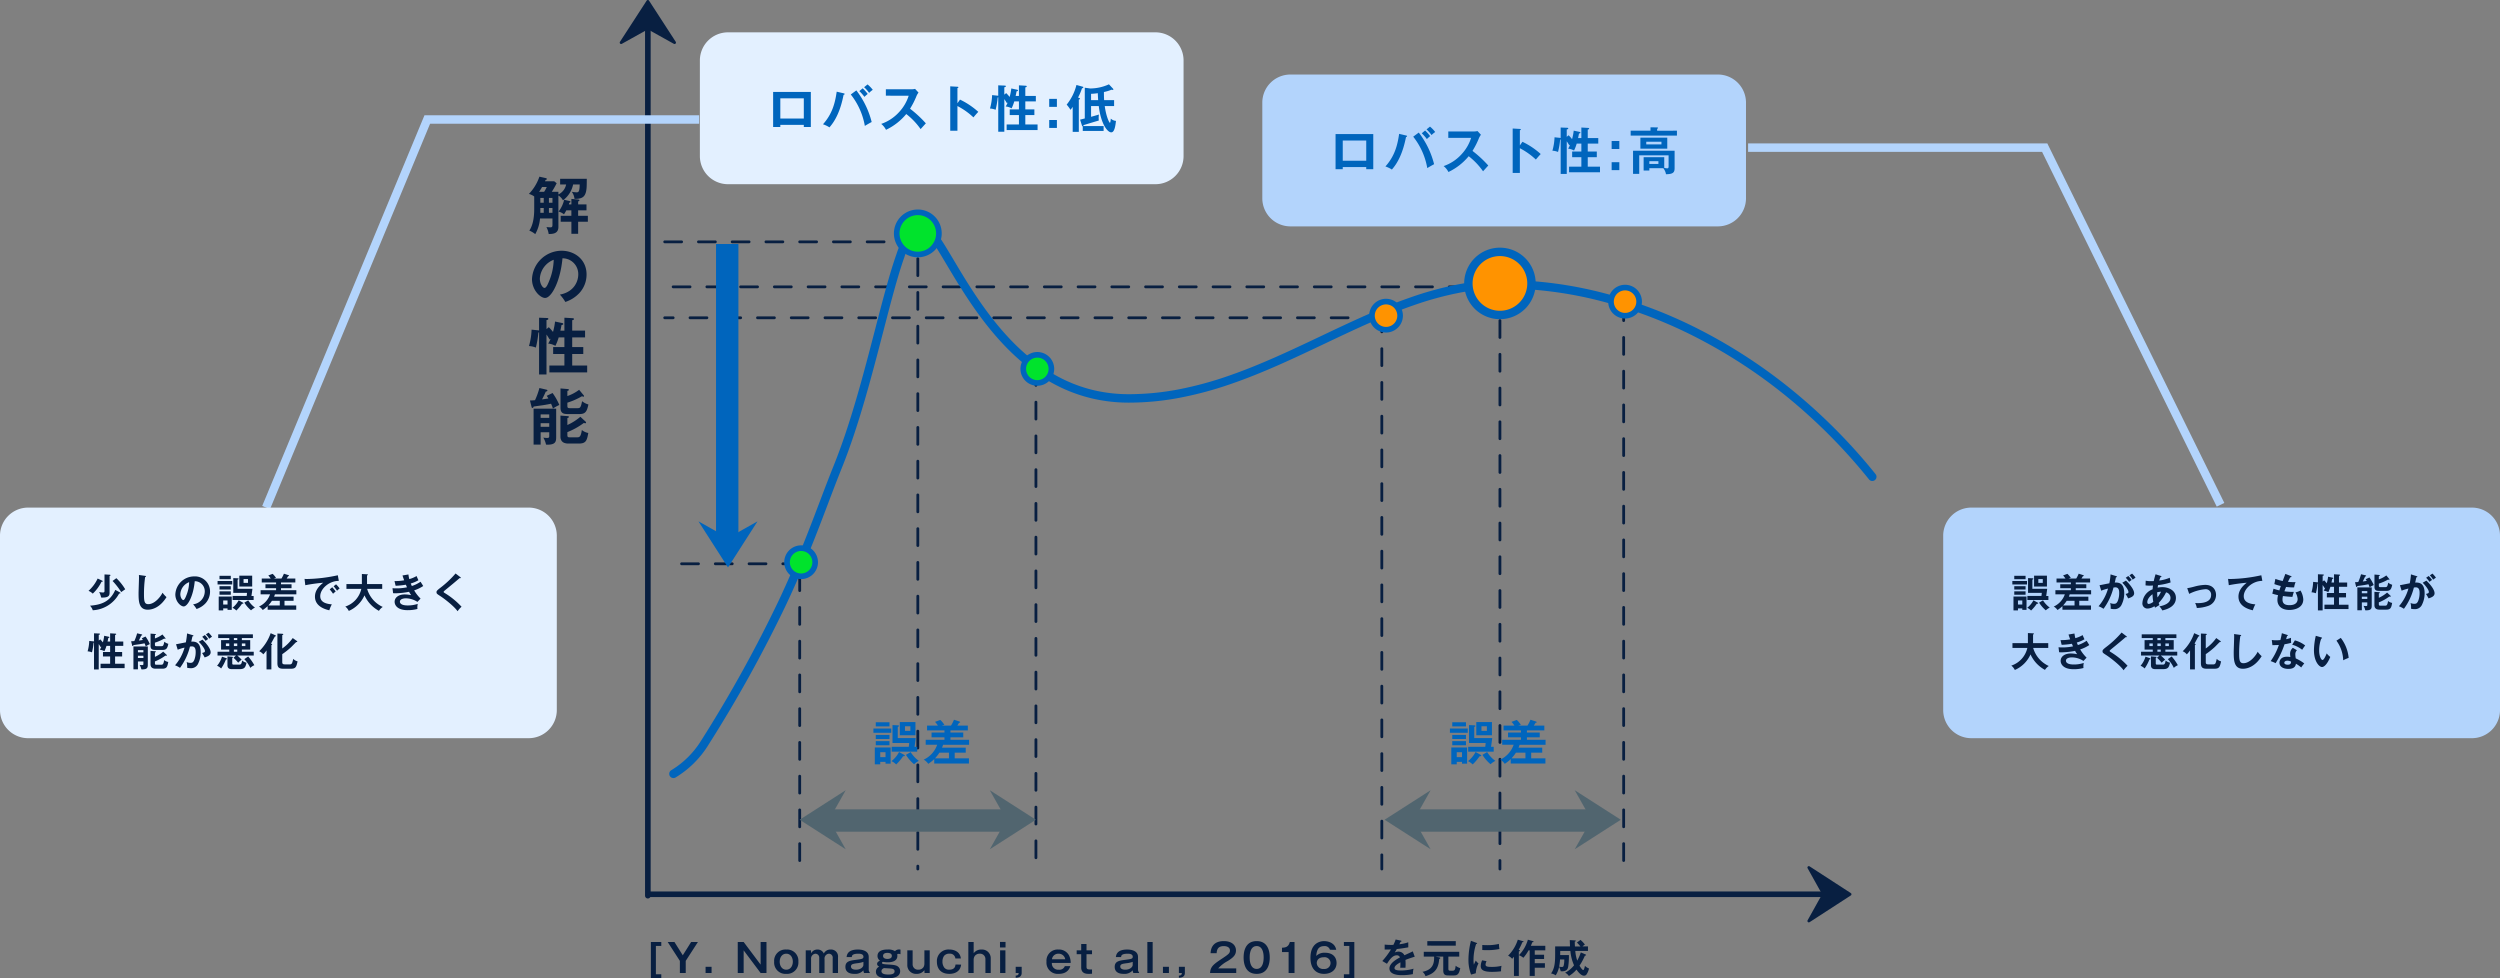 <svg xmlns="http://www.w3.org/2000/svg" width="889" height="347.874" viewBox="0 0 889 347.874">
  <rect x="0" y="0" width="889" height="347.874" fill="#808080" stroke="none"/>
  <g id="グループ_2872" data-name="グループ 2872" transform="translate(-114 -1722.739)">
    <path id="線_35" data-name="線 35" d="M0,229.516a.5.5,0,0,1-.5-.5V228a.5.5,0,0,1,.5-.5.5.5,0,0,1,.5.5v1.016A.5.5,0,0,1,0,229.516ZM0,222.5a.5.5,0,0,1-.5-.5v-6a.5.5,0,0,1,.5-.5.5.5,0,0,1,.5.5v6A.5.5,0,0,1,0,222.5Zm0-12a.5.5,0,0,1-.5-.5v-6a.5.5,0,0,1,.5-.5.5.5,0,0,1,.5.5v6A.5.5,0,0,1,0,210.5Zm0-12a.5.5,0,0,1-.5-.5v-6a.5.5,0,0,1,.5-.5.5.5,0,0,1,.5.5v6A.5.5,0,0,1,0,198.5Zm0-12a.5.5,0,0,1-.5-.5v-6a.5.5,0,0,1,.5-.5.5.5,0,0,1,.5.5v6A.5.5,0,0,1,0,186.5Zm0-12a.5.5,0,0,1-.5-.5v-6a.5.5,0,0,1,.5-.5.5.5,0,0,1,.5.5v6A.5.5,0,0,1,0,174.5Zm0-12a.5.5,0,0,1-.5-.5v-6a.5.5,0,0,1,.5-.5.5.5,0,0,1,.5.5v6A.5.5,0,0,1,0,162.5Zm0-12a.5.5,0,0,1-.5-.5v-6a.5.5,0,0,1,.5-.5.5.5,0,0,1,.5.5v6A.5.5,0,0,1,0,150.5Zm0-12a.5.5,0,0,1-.5-.5v-6a.5.5,0,0,1,.5-.5.5.5,0,0,1,.5.5v6A.5.5,0,0,1,0,138.5Zm0-12a.5.5,0,0,1-.5-.5v-6a.5.5,0,0,1,.5-.5.5.5,0,0,1,.5.5v6A.5.5,0,0,1,0,126.5Zm0-12a.5.5,0,0,1-.5-.5v-6a.5.5,0,0,1,.5-.5.5.5,0,0,1,.5.5v6A.5.5,0,0,1,0,114.5Zm0-12a.5.5,0,0,1-.5-.5V96a.5.5,0,0,1,.5-.5.5.5,0,0,1,.5.5v6A.5.5,0,0,1,0,102.5Zm0-12A.5.5,0,0,1-.5,90V84a.5.5,0,0,1,.5-.5.5.5,0,0,1,.5.5v6A.5.5,0,0,1,0,90.5Zm0-12A.5.5,0,0,1-.5,78V72a.5.5,0,0,1,.5-.5.5.5,0,0,1,.5.5v6A.5.5,0,0,1,0,78.5Zm0-12A.5.5,0,0,1-.5,66V60a.5.5,0,0,1,.5-.5.5.5,0,0,1,.5.5v6A.5.5,0,0,1,0,66.5Zm0-12A.5.5,0,0,1-.5,54V48a.5.5,0,0,1,.5-.5.5.5,0,0,1,.5.5v6A.5.5,0,0,1,0,54.5Zm0-12A.5.5,0,0,1-.5,42V36a.5.5,0,0,1,.5-.5.5.5,0,0,1,.5.5v6A.5.5,0,0,1,0,42.5Zm0-12A.5.5,0,0,1-.5,30V24a.5.5,0,0,1,.5-.5.5.5,0,0,1,.5.5v6A.5.5,0,0,1,0,30.5Zm0-12A.5.5,0,0,1-.5,18V12a.5.5,0,0,1,.5-.5.5.5,0,0,1,.5.5v6A.5.5,0,0,1,0,18.5Zm0-12A.5.5,0,0,1-.5,6V0A.5.5,0,0,1,0-.5.5.5,0,0,1,.5,0V6A.5.5,0,0,1,0,6.5Z" transform="translate(440.375 1802.739)" fill="#081f41"/>
    <path id="線_36" data-name="線 36" d="M0,102.5a.5.5,0,0,1-.5-.5V96a.5.5,0,0,1,.5-.5.5.5,0,0,1,.5.5v6A.5.5,0,0,1,0,102.5Zm0-12A.5.5,0,0,1-.5,90V84a.5.5,0,0,1,.5-.5.5.5,0,0,1,.5.5v6A.5.5,0,0,1,0,90.5Zm0-12A.5.5,0,0,1-.5,78V72a.5.5,0,0,1,.5-.5.5.5,0,0,1,.5.5v6A.5.5,0,0,1,0,78.5Zm0-12A.5.5,0,0,1-.5,66V60a.5.5,0,0,1,.5-.5.5.5,0,0,1,.5.5v6A.5.5,0,0,1,0,66.5Zm0-12A.5.5,0,0,1-.5,54V48a.5.5,0,0,1,.5-.5.5.5,0,0,1,.5.5v6A.5.5,0,0,1,0,54.5Zm0-12A.5.5,0,0,1-.5,42V36a.5.5,0,0,1,.5-.5.5.5,0,0,1,.5.5v6A.5.5,0,0,1,0,42.5Zm0-12A.5.5,0,0,1-.5,30V24a.5.5,0,0,1,.5-.5.5.5,0,0,1,.5.5v6A.5.5,0,0,1,0,30.5Zm0-12A.5.5,0,0,1-.5,18V12a.5.5,0,0,1,.5-.5.5.5,0,0,1,.5.5v6A.5.5,0,0,1,0,18.5Zm0-12A.5.5,0,0,1-.5,6V0A.5.5,0,0,1,0-.5.5.5,0,0,1,.5,0V6A.5.5,0,0,1,0,6.5Z" transform="translate(398.375 1926.754)" fill="#081f41"/>
    <path id="線_37" data-name="線 37" d="M48,.5H42a.5.5,0,0,1-.5-.5A.5.5,0,0,1,42-.5h6a.5.5,0,0,1,.5.5A.5.5,0,0,1,48,.5ZM36,.5H30a.5.5,0,0,1-.5-.5A.5.5,0,0,1,30-.5h6a.5.5,0,0,1,.5.5A.5.5,0,0,1,36,.5ZM24,.5H18a.5.5,0,0,1-.5-.5A.5.5,0,0,1,18-.5h6a.5.5,0,0,1,.5.5A.5.5,0,0,1,24,.5ZM12,.5H6A.5.5,0,0,1,5.5,0,.5.5,0,0,1,6-.5h6a.5.5,0,0,1,.5.5A.5.5,0,0,1,12,.5Z" transform="translate(350.375 1923.221)" fill="#081f41"/>
    <path id="線_38" data-name="線 38" d="M90,.5H84a.5.5,0,0,1-.5-.5A.5.5,0,0,1,84-.5h6a.5.5,0,0,1,.5.5A.5.5,0,0,1,90,.5ZM78,.5H72a.5.5,0,0,1-.5-.5A.5.5,0,0,1,72-.5h6a.5.5,0,0,1,.5.5A.5.5,0,0,1,78,.5ZM66,.5H60a.5.5,0,0,1-.5-.5A.5.5,0,0,1,60-.5h6a.5.5,0,0,1,.5.5A.5.5,0,0,1,66,.5ZM54,.5H48a.5.5,0,0,1-.5-.5A.5.5,0,0,1,48-.5h6a.5.5,0,0,1,.5.5A.5.5,0,0,1,54,.5ZM42,.5H36a.5.5,0,0,1-.5-.5A.5.5,0,0,1,36-.5h6a.5.5,0,0,1,.5.5A.5.5,0,0,1,42,.5ZM30,.5H24a.5.5,0,0,1-.5-.5A.5.5,0,0,1,24-.5h6a.5.5,0,0,1,.5.5A.5.5,0,0,1,30,.5ZM18,.5H12a.5.5,0,0,1-.5-.5A.5.5,0,0,1,12-.5h6a.5.5,0,0,1,.5.5A.5.5,0,0,1,18,.5ZM6,.5H0A.5.5,0,0,1-.5,0,.5.5,0,0,1,0-.5H6a.5.5,0,0,1,.5.5A.5.5,0,0,1,6,.5Z" transform="translate(350.375 1808.739)" fill="#081f41"/>
    <path id="線_39" data-name="線 39" d="M297,.5h-6a.5.5,0,0,1-.5-.5.5.5,0,0,1,.5-.5h6a.5.5,0,0,1,.5.5A.5.5,0,0,1,297,.5Zm-12,0h-6a.5.5,0,0,1-.5-.5.5.5,0,0,1,.5-.5h6a.5.5,0,0,1,.5.5A.5.5,0,0,1,285,.5Zm-12,0h-6a.5.5,0,0,1-.5-.5.5.5,0,0,1,.5-.5h6a.5.5,0,0,1,.5.5A.5.5,0,0,1,273,.5Zm-12,0h-6a.5.5,0,0,1-.5-.5.5.5,0,0,1,.5-.5h6a.5.5,0,0,1,.5.5A.5.5,0,0,1,261,.5Zm-12,0h-6a.5.5,0,0,1-.5-.5.5.5,0,0,1,.5-.5h6a.5.5,0,0,1,.5.5A.5.5,0,0,1,249,.5Zm-12,0h-6a.5.5,0,0,1-.5-.5.5.5,0,0,1,.5-.5h6a.5.5,0,0,1,.5.5A.5.5,0,0,1,237,.5Zm-12,0h-6a.5.5,0,0,1-.5-.5.5.5,0,0,1,.5-.5h6a.5.5,0,0,1,.5.5A.5.5,0,0,1,225,.5Zm-12,0h-6a.5.5,0,0,1-.5-.5.5.5,0,0,1,.5-.5h6a.5.5,0,0,1,.5.5A.5.5,0,0,1,213,.5Zm-12,0h-6a.5.5,0,0,1-.5-.5.5.5,0,0,1,.5-.5h6a.5.5,0,0,1,.5.5A.5.5,0,0,1,201,.5Zm-12,0h-6a.5.5,0,0,1-.5-.5.5.5,0,0,1,.5-.5h6a.5.5,0,0,1,.5.5A.5.5,0,0,1,189,.5Zm-12,0h-6a.5.5,0,0,1-.5-.5.5.5,0,0,1,.5-.5h6a.5.5,0,0,1,.5.5A.5.5,0,0,1,177,.5Zm-12,0h-6a.5.5,0,0,1-.5-.5.5.5,0,0,1,.5-.5h6a.5.5,0,0,1,.5.5A.5.5,0,0,1,165,.5Zm-12,0h-6a.5.5,0,0,1-.5-.5.5.5,0,0,1,.5-.5h6a.5.5,0,0,1,.5.5A.5.5,0,0,1,153,.5Zm-12,0h-6a.5.5,0,0,1-.5-.5.5.5,0,0,1,.5-.5h6a.5.5,0,0,1,.5.5A.5.5,0,0,1,141,.5Zm-12,0h-6a.5.5,0,0,1-.5-.5.5.5,0,0,1,.5-.5h6a.5.5,0,0,1,.5.5A.5.5,0,0,1,129,.5Zm-12,0h-6a.5.5,0,0,1-.5-.5.5.5,0,0,1,.5-.5h6a.5.5,0,0,1,.5.5A.5.5,0,0,1,117,.5Zm-12,0H99a.5.5,0,0,1-.5-.5A.5.5,0,0,1,99-.5h6a.5.5,0,0,1,.5.5A.5.5,0,0,1,105,.5ZM93,.5H87a.5.5,0,0,1-.5-.5A.5.5,0,0,1,87-.5h6a.5.5,0,0,1,.5.5A.5.5,0,0,1,93,.5ZM81,.5H75a.5.5,0,0,1-.5-.5A.5.5,0,0,1,75-.5h6a.5.5,0,0,1,.5.5A.5.5,0,0,1,81,.5ZM69,.5H63a.5.5,0,0,1-.5-.5A.5.5,0,0,1,63-.5h6a.5.5,0,0,1,.5.5A.5.5,0,0,1,69,.5ZM57,.5H51a.5.5,0,0,1-.5-.5A.5.5,0,0,1,51-.5h6a.5.5,0,0,1,.5.5A.5.5,0,0,1,57,.5ZM45,.5H39a.5.5,0,0,1-.5-.5A.5.5,0,0,1,39-.5h6a.5.5,0,0,1,.5.5A.5.5,0,0,1,45,.5ZM33,.5H27a.5.5,0,0,1-.5-.5A.5.5,0,0,1,27-.5h6a.5.5,0,0,1,.5.5A.5.5,0,0,1,33,.5ZM21,.5H15a.5.5,0,0,1-.5-.5A.5.5,0,0,1,15-.5h6a.5.5,0,0,1,.5.5A.5.5,0,0,1,21,.5ZM9,.5H3A.5.5,0,0,1,2.5,0,.5.5,0,0,1,3-.5H9a.5.5,0,0,1,.5.5A.5.5,0,0,1,9,.5Z" transform="translate(350.375 1824.739)" fill="#081f41"/>
    <path id="線_40" data-name="線 40" d="M255,.5h-6a.5.5,0,0,1-.5-.5.5.5,0,0,1,.5-.5h6a.5.5,0,0,1,.5.5A.5.5,0,0,1,255,.5Zm-12,0h-6a.5.5,0,0,1-.5-.5.5.5,0,0,1,.5-.5h6a.5.5,0,0,1,.5.5A.5.5,0,0,1,243,.5Zm-12,0h-6a.5.5,0,0,1-.5-.5.5.5,0,0,1,.5-.5h6a.5.5,0,0,1,.5.5A.5.5,0,0,1,231,.5Zm-12,0h-6a.5.5,0,0,1-.5-.5.5.5,0,0,1,.5-.5h6a.5.5,0,0,1,.5.5A.5.5,0,0,1,219,.5Zm-12,0h-6a.5.5,0,0,1-.5-.5.5.5,0,0,1,.5-.5h6a.5.5,0,0,1,.5.5A.5.5,0,0,1,207,.5Zm-12,0h-6a.5.5,0,0,1-.5-.5.5.5,0,0,1,.5-.5h6a.5.5,0,0,1,.5.5A.5.5,0,0,1,195,.5Zm-12,0h-6a.5.5,0,0,1-.5-.5.5.5,0,0,1,.5-.5h6a.5.5,0,0,1,.5.5A.5.5,0,0,1,183,.5Zm-12,0h-6a.5.5,0,0,1-.5-.5.5.5,0,0,1,.5-.5h6a.5.5,0,0,1,.5.5A.5.5,0,0,1,171,.5Zm-12,0h-6a.5.5,0,0,1-.5-.5.5.5,0,0,1,.5-.5h6a.5.5,0,0,1,.5.5A.5.5,0,0,1,159,.5Zm-12,0h-6a.5.5,0,0,1-.5-.5.5.5,0,0,1,.5-.5h6a.5.5,0,0,1,.5.5A.5.5,0,0,1,147,.5Zm-12,0h-6a.5.5,0,0,1-.5-.5.5.5,0,0,1,.5-.5h6a.5.5,0,0,1,.5.5A.5.5,0,0,1,135,.5Zm-12,0h-6a.5.5,0,0,1-.5-.5.5.5,0,0,1,.5-.5h6a.5.5,0,0,1,.5.5A.5.5,0,0,1,123,.5Zm-12,0h-6a.5.5,0,0,1-.5-.5.5.5,0,0,1,.5-.5h6a.5.5,0,0,1,.5.5A.5.5,0,0,1,111,.5ZM99,.5H93a.5.5,0,0,1-.5-.5A.5.5,0,0,1,93-.5h6a.5.5,0,0,1,.5.5A.5.5,0,0,1,99,.5ZM87,.5H81a.5.5,0,0,1-.5-.5A.5.5,0,0,1,81-.5h6a.5.5,0,0,1,.5.5A.5.5,0,0,1,87,.5ZM75,.5H69a.5.5,0,0,1-.5-.5A.5.5,0,0,1,69-.5h6a.5.5,0,0,1,.5.5A.5.5,0,0,1,75,.5ZM63,.5H57a.5.5,0,0,1-.5-.5A.5.5,0,0,1,57-.5h6a.5.5,0,0,1,.5.5A.5.5,0,0,1,63,.5ZM51,.5H45a.5.5,0,0,1-.5-.5A.5.5,0,0,1,45-.5h6a.5.5,0,0,1,.5.5A.5.5,0,0,1,51,.5ZM39,.5H33a.5.5,0,0,1-.5-.5A.5.5,0,0,1,33-.5h6a.5.5,0,0,1,.5.5A.5.5,0,0,1,39,.5ZM27,.5H21a.5.5,0,0,1-.5-.5A.5.5,0,0,1,21-.5h6a.5.5,0,0,1,.5.5A.5.5,0,0,1,27,.5ZM15,.5H9A.5.5,0,0,1,8.5,0,.5.5,0,0,1,9-.5h6a.5.5,0,0,1,.5.5A.5.5,0,0,1,15,.5ZM3,.5H0A.5.5,0,0,1-.5,0,.5.5,0,0,1,0-.5H3a.5.5,0,0,1,.5.5A.5.5,0,0,1,3,.5Z" transform="translate(350.375 1835.739)" fill="#081f41"/>
    <path id="線_41" data-name="線 41" d="M0,174.5a.5.5,0,0,1-.5-.5v-6a.5.5,0,0,1,.5-.5.5.5,0,0,1,.5.5v6A.5.5,0,0,1,0,174.5Zm0-12a.5.5,0,0,1-.5-.5v-6a.5.5,0,0,1,.5-.5.5.5,0,0,1,.5.5v6A.5.5,0,0,1,0,162.5Zm0-12a.5.5,0,0,1-.5-.5v-6a.5.5,0,0,1,.5-.5.5.5,0,0,1,.5.5v6A.5.5,0,0,1,0,150.5Zm0-12a.5.5,0,0,1-.5-.5v-6a.5.5,0,0,1,.5-.5.5.5,0,0,1,.5.5v6A.5.5,0,0,1,0,138.5Zm0-12a.5.5,0,0,1-.5-.5v-6a.5.5,0,0,1,.5-.5.5.5,0,0,1,.5.5v6A.5.5,0,0,1,0,126.5Zm0-12a.5.5,0,0,1-.5-.5v-6a.5.5,0,0,1,.5-.5.5.5,0,0,1,.5.5v6A.5.5,0,0,1,0,114.5Zm0-12a.5.5,0,0,1-.5-.5V96a.5.5,0,0,1,.5-.5.5.5,0,0,1,.5.5v6A.5.5,0,0,1,0,102.5Zm0-12A.5.5,0,0,1-.5,90V84a.5.5,0,0,1,.5-.5.5.5,0,0,1,.5.5v6A.5.5,0,0,1,0,90.5Zm0-12A.5.5,0,0,1-.5,78V72a.5.5,0,0,1,.5-.5.5.5,0,0,1,.5.5v6A.5.5,0,0,1,0,78.5Zm0-12A.5.5,0,0,1-.5,66V60a.5.5,0,0,1,.5-.5.5.5,0,0,1,.5.5v6A.5.5,0,0,1,0,66.5Zm0-12A.5.5,0,0,1-.5,54V48a.5.5,0,0,1,.5-.5.5.5,0,0,1,.5.5v6A.5.5,0,0,1,0,54.5Zm0-12A.5.5,0,0,1-.5,42V36a.5.5,0,0,1,.5-.5.5.5,0,0,1,.5.5v6A.5.5,0,0,1,0,42.5Zm0-12A.5.5,0,0,1-.5,30V24a.5.5,0,0,1,.5-.5.5.5,0,0,1,.5.5v6A.5.5,0,0,1,0,30.5Zm0-12A.5.5,0,0,1-.5,18V12a.5.5,0,0,1,.5-.5.5.5,0,0,1,.5.5v6A.5.5,0,0,1,0,18.5Zm0-12A.5.5,0,0,1-.5,6V0A.5.5,0,0,1,0-.5.5.5,0,0,1,.5,0V6A.5.5,0,0,1,0,6.5Z" transform="translate(482.375 1853.754)" fill="#081f41"/>
    <path id="線_42" data-name="線 42" d="M0,197.516a.5.5,0,0,1-.5-.5V192a.5.5,0,0,1,.5-.5.5.5,0,0,1,.5.5v5.016A.5.5,0,0,1,0,197.516ZM0,186.5a.5.5,0,0,1-.5-.5v-6a.5.5,0,0,1,.5-.5.5.5,0,0,1,.5.5v6A.5.5,0,0,1,0,186.5Zm0-12a.5.5,0,0,1-.5-.5v-6a.5.5,0,0,1,.5-.5.5.5,0,0,1,.5.5v6A.5.5,0,0,1,0,174.5Zm0-12a.5.5,0,0,1-.5-.5v-6a.5.5,0,0,1,.5-.5.5.5,0,0,1,.5.5v6A.5.5,0,0,1,0,162.5Zm0-12a.5.5,0,0,1-.5-.5v-6a.5.5,0,0,1,.5-.5.5.5,0,0,1,.5.5v6A.5.5,0,0,1,0,150.5Zm0-12a.5.5,0,0,1-.5-.5v-6a.5.5,0,0,1,.5-.5.5.5,0,0,1,.5.5v6A.5.5,0,0,1,0,138.5Zm0-12a.5.5,0,0,1-.5-.5v-6a.5.5,0,0,1,.5-.5.5.5,0,0,1,.5.5v6A.5.5,0,0,1,0,126.5Zm0-12a.5.5,0,0,1-.5-.5v-6a.5.5,0,0,1,.5-.5.5.5,0,0,1,.5.5v6A.5.5,0,0,1,0,114.5Zm0-12a.5.5,0,0,1-.5-.5V96a.5.5,0,0,1,.5-.5.5.5,0,0,1,.5.5v6A.5.5,0,0,1,0,102.5Zm0-12A.5.5,0,0,1-.5,90V84a.5.5,0,0,1,.5-.5.5.5,0,0,1,.5.5v6A.5.5,0,0,1,0,90.5Zm0-12A.5.5,0,0,1-.5,78V72a.5.5,0,0,1,.5-.5.5.5,0,0,1,.5.5v6A.5.5,0,0,1,0,78.5Zm0-12A.5.5,0,0,1-.5,66V60a.5.5,0,0,1,.5-.5.5.5,0,0,1,.5.5v6A.5.5,0,0,1,0,66.5Zm0-12A.5.5,0,0,1-.5,54V48a.5.5,0,0,1,.5-.5.5.5,0,0,1,.5.5v6A.5.5,0,0,1,0,54.5Zm0-12A.5.5,0,0,1-.5,42V36a.5.5,0,0,1,.5-.5.5.5,0,0,1,.5.5v6A.5.5,0,0,1,0,42.5Zm0-12A.5.5,0,0,1-.5,30V24a.5.5,0,0,1,.5-.5.5.5,0,0,1,.5.5v6A.5.5,0,0,1,0,30.5Zm0-12A.5.5,0,0,1-.5,18V12a.5.5,0,0,1,.5-.5.5.5,0,0,1,.5.5v6A.5.5,0,0,1,0,18.5Zm0-12A.5.5,0,0,1-.5,6V0A.5.5,0,0,1,0-.5.5.5,0,0,1,.5,0V6A.5.5,0,0,1,0,6.5Z" transform="translate(605.375 1834.739)" fill="#081f41"/>
    <path id="線_43" data-name="線 43" d="M0,207.516a.5.5,0,0,1-.5-.5V204a.5.5,0,0,1,.5-.5.5.5,0,0,1,.5.5v3.016A.5.5,0,0,1,0,207.516ZM0,198.5a.5.5,0,0,1-.5-.5v-6a.5.5,0,0,1,.5-.5.5.5,0,0,1,.5.5v6A.5.5,0,0,1,0,198.5Zm0-12a.5.5,0,0,1-.5-.5v-6a.5.5,0,0,1,.5-.5.5.5,0,0,1,.5.5v6A.5.5,0,0,1,0,186.5Zm0-12a.5.5,0,0,1-.5-.5v-6a.5.5,0,0,1,.5-.5.5.5,0,0,1,.5.5v6A.5.5,0,0,1,0,174.5Zm0-12a.5.5,0,0,1-.5-.5v-6a.5.5,0,0,1,.5-.5.5.5,0,0,1,.5.5v6A.5.5,0,0,1,0,162.5Zm0-12a.5.5,0,0,1-.5-.5v-6a.5.5,0,0,1,.5-.5.5.5,0,0,1,.5.5v6A.5.5,0,0,1,0,150.5Zm0-12a.5.5,0,0,1-.5-.5v-6a.5.5,0,0,1,.5-.5.5.5,0,0,1,.5.5v6A.5.5,0,0,1,0,138.5Zm0-12a.5.5,0,0,1-.5-.5v-6a.5.5,0,0,1,.5-.5.5.5,0,0,1,.5.5v6A.5.5,0,0,1,0,126.5Zm0-12a.5.5,0,0,1-.5-.5v-6a.5.5,0,0,1,.5-.5.5.5,0,0,1,.5.5v6A.5.5,0,0,1,0,114.5Zm0-12a.5.5,0,0,1-.5-.5V96a.5.5,0,0,1,.5-.5.5.5,0,0,1,.5.5v6A.5.5,0,0,1,0,102.5Zm0-12A.5.5,0,0,1-.5,90V84a.5.5,0,0,1,.5-.5.5.5,0,0,1,.5.5v6A.5.5,0,0,1,0,90.5Zm0-12A.5.5,0,0,1-.5,78V72a.5.5,0,0,1,.5-.5.5.5,0,0,1,.5.5v6A.5.5,0,0,1,0,78.5Zm0-12A.5.5,0,0,1-.5,66V60a.5.5,0,0,1,.5-.5.5.5,0,0,1,.5.5v6A.5.5,0,0,1,0,66.5Zm0-12A.5.5,0,0,1-.5,54V48a.5.5,0,0,1,.5-.5.5.5,0,0,1,.5.5v6A.5.5,0,0,1,0,54.5Zm0-12A.5.5,0,0,1-.5,42V36a.5.5,0,0,1,.5-.5.5.5,0,0,1,.5.5v6A.5.5,0,0,1,0,42.5Zm0-12A.5.5,0,0,1-.5,30V24a.5.5,0,0,1,.5-.5.5.5,0,0,1,.5.5v6A.5.5,0,0,1,0,30.5Zm0-12A.5.5,0,0,1-.5,18V12a.5.5,0,0,1,.5-.5.5.5,0,0,1,.5.5v6A.5.5,0,0,1,0,18.5Zm0-12A.5.5,0,0,1-.5,6V0A.5.5,0,0,1,0-.5.5.5,0,0,1,.5,0V6A.5.5,0,0,1,0,6.5Z" transform="translate(647.375 1824.739)" fill="#081f41"/>
    <path id="線_44" data-name="線 44" d="M0,198.5a.5.5,0,0,1-.5-.5v-6a.5.5,0,0,1,.5-.5.5.5,0,0,1,.5.5v6A.5.5,0,0,1,0,198.5Zm0-12a.5.5,0,0,1-.5-.5v-6a.5.5,0,0,1,.5-.5.5.5,0,0,1,.5.5v6A.5.5,0,0,1,0,186.5Zm0-12a.5.5,0,0,1-.5-.5v-6a.5.5,0,0,1,.5-.5.5.5,0,0,1,.5.5v6A.5.5,0,0,1,0,174.5Zm0-12a.5.5,0,0,1-.5-.5v-6a.5.5,0,0,1,.5-.5.5.5,0,0,1,.5.5v6A.5.5,0,0,1,0,162.5Zm0-12a.5.5,0,0,1-.5-.5v-6a.5.5,0,0,1,.5-.5.5.5,0,0,1,.5.5v6A.5.5,0,0,1,0,150.5Zm0-12a.5.5,0,0,1-.5-.5v-6a.5.5,0,0,1,.5-.5.5.5,0,0,1,.5.5v6A.5.5,0,0,1,0,138.5Zm0-12a.5.5,0,0,1-.5-.5v-6a.5.5,0,0,1,.5-.5.5.5,0,0,1,.5.5v6A.5.5,0,0,1,0,126.5Zm0-12a.5.5,0,0,1-.5-.5v-6a.5.5,0,0,1,.5-.5.5.5,0,0,1,.5.5v6A.5.5,0,0,1,0,114.5Zm0-12a.5.5,0,0,1-.5-.5V96a.5.5,0,0,1,.5-.5.5.5,0,0,1,.5.5v6A.5.5,0,0,1,0,102.5Zm0-12A.5.5,0,0,1-.5,90V84a.5.5,0,0,1,.5-.5.5.5,0,0,1,.5.5v6A.5.5,0,0,1,0,90.5Zm0-12A.5.5,0,0,1-.5,78V72a.5.5,0,0,1,.5-.5.5.5,0,0,1,.5.5v6A.5.5,0,0,1,0,78.5Zm0-12A.5.5,0,0,1-.5,66V60a.5.5,0,0,1,.5-.5.5.5,0,0,1,.5.5v6A.5.5,0,0,1,0,66.5Zm0-12A.5.5,0,0,1-.5,54V48a.5.5,0,0,1,.5-.5.5.5,0,0,1,.5.5v6A.5.5,0,0,1,0,54.5Zm0-12A.5.5,0,0,1-.5,42V36a.5.5,0,0,1,.5-.5.5.5,0,0,1,.5.5v6A.5.5,0,0,1,0,42.5Zm0-12A.5.5,0,0,1-.5,30V24a.5.5,0,0,1,.5-.5.5.5,0,0,1,.5.5v6A.5.5,0,0,1,0,30.5Zm0-12A.5.5,0,0,1-.5,18V12a.5.5,0,0,1,.5-.5.5.5,0,0,1,.5.5v6A.5.5,0,0,1,0,18.5Zm0-12A.5.5,0,0,1-.5,6V0A.5.5,0,0,1,0-.5.5.5,0,0,1,.5,0V6A.5.5,0,0,1,0,6.5Z" transform="translate(691.375 1830.739)" fill="#081f41"/>
    <path id="パス_2063" data-name="パス 2063" d="M12.6,238.177a1.5,1.5,0,0,1-.771-2.788A31.891,31.891,0,0,0,22.5,224.774a471.566,471.566,0,0,0,27.62-49.886c6.424-13.669,10.758-25.1,14.581-35.194C66.4,135.222,68,131,69.7,126.786,75.668,111.949,80.266,94.232,84.322,78.6c2.754-10.611,5.132-19.775,7.536-26.583a41.87,41.87,0,0,1,3.721-8.288c1.55-2.432,3.168-3.615,4.945-3.615a4.764,4.764,0,0,1,3.068,1.325,17.445,17.445,0,0,1,2.633,2.964c1.753,2.377,3.73,5.7,6.02,9.541,5.274,8.856,12.5,20.984,22.561,30.7a71.1,71.1,0,0,0,8.063,6.744,58.181,58.181,0,0,0,9.225,5.4,52.382,52.382,0,0,0,10.5,3.587,54.2,54.2,0,0,0,11.919,1.3A94.368,94.368,0,0,0,192.573,99.9a126.383,126.383,0,0,0,17.269-4.7c11.332-3.9,22.417-9.157,33.137-14.244,10.311-4.893,20.972-9.952,31.642-13.67a119.782,119.782,0,0,1,16.271-4.507,86.053,86.053,0,0,1,16.858-1.713,143.021,143.021,0,0,1,35.231,4.542,167.1,167.1,0,0,1,34.936,13.318,186.918,186.918,0,0,1,32.936,21.644,200.654,200.654,0,0,1,29.227,29.531,1.5,1.5,0,1,1-2.338,1.88A197.648,197.648,0,0,0,408.953,102.9a183.912,183.912,0,0,0-32.405-21.3,164.1,164.1,0,0,0-34.307-13.08,140.025,140.025,0,0,0-34.49-4.449,83.092,83.092,0,0,0-16.277,1.656,116.813,116.813,0,0,0-15.865,4.4c-10.517,3.664-21.1,8.688-31.343,13.547-10.795,5.122-21.957,10.419-33.448,14.37a129.333,129.333,0,0,1-17.676,4.8,97.333,97.333,0,0,1-18.625,1.834,57.194,57.194,0,0,1-12.58-1.378,55.386,55.386,0,0,1-11.1-3.793,61.182,61.182,0,0,1-9.7-5.677,74.1,74.1,0,0,1-8.406-7.029c-10.352-10-17.694-22.324-23.055-31.325-2.249-3.776-4.191-7.037-5.857-9.3-2.1-2.848-3.047-3.07-3.286-3.07-.633,0-1.514.812-2.415,2.227a39.145,39.145,0,0,0-3.423,7.675C92.325,59.7,89.962,68.81,87.226,79.354c-4.079,15.719-8.7,33.535-14.746,48.552C70.8,132.09,69.2,136.3,67.511,140.757c-3.843,10.14-8.2,21.633-14.671,35.407a474.492,474.492,0,0,1-27.794,50.2,34.861,34.861,0,0,1-11.675,11.6A1.493,1.493,0,0,1,12.6,238.177Z" transform="translate(340.875 1761.239)" fill="#0065bd"/>
    <path id="パス_4802" data-name="パス 4802" d="M0,0H457V279H0Z" transform="translate(340.875 1761.239)" fill="none"/>
    <path id="パス_4803" data-name="パス 4803" d="M5,0A5,5,0,1,1,0,5,5,5,0,0,1,5,0Z" transform="translate(393.875 1917.667)" fill="#00e32c"/>
    <path id="楕円形_75_-_アウトライン" data-name="楕円形 75 - アウトライン" d="M5-1A6,6,0,1,1-1,5,6.007,6.007,0,0,1,5-1ZM5,9A4,4,0,1,0,1,5,4,4,0,0,0,5,9Z" transform="translate(393.875 1917.667)" fill="#0065bd"/>
    <path id="パス_2066" data-name="パス 2066" d="M53,162a5,5,0,1,0,5-5,5,5,0,0,0-5,5" transform="translate(340.875 1760.667)" fill="none"/>
    <path id="パス_4804" data-name="パス 4804" d="M5,0A5,5,0,1,1,0,5,5,5,0,0,1,5,0Z" transform="translate(477.875 1848.917)" fill="#00e32c"/>
    <path id="楕円形_76_-_アウトライン" data-name="楕円形 76 - アウトライン" d="M5-1A6,6,0,1,1-1,5,6.007,6.007,0,0,1,5-1ZM5,9A4,4,0,1,0,1,5,4,4,0,0,0,5,9Z" transform="translate(477.875 1848.917)" fill="#0065bd"/>
    <path id="パス_2067" data-name="パス 2067" d="M137,93a5,5,0,1,0,5-5,5,5,0,0,0-5,5" transform="translate(340.875 1760.917)" fill="none"/>
    <path id="パス_2068" data-name="パス 2068" d="M260,74a5,5,0,1,0,5-5,5,5,0,0,0-5,5" transform="translate(340.875 1760.987)" fill="none"/>
    <path id="パス_2069" data-name="パス 2069" d="M346,69a5,5,0,1,0,5-5,5,5,0,0,0-5,5" transform="translate(340.875 1761.005)" fill="none"/>
    <path id="パス_2070" data-name="パス 2070" d="M299,69.22A11.22,11.22,0,1,0,310.22,58,11.22,11.22,0,0,0,299,69.22" transform="translate(337.155 1754.303)" fill="none"/>
    <path id="パス_2071" data-name="パス 2071" d="M259,74a5,5,0,1,0,5-5,5,5,0,0,0-5,5" transform="translate(340.875 1760.987)" fill="none"/>
    <path id="パス_2072" data-name="パス 2072" d="M346,69a5,5,0,1,0,5-5,5,5,0,0,0-5,5" transform="translate(340.875 1761.005)" fill="none"/>
    <path id="パス_4805" data-name="パス 4805" d="M7.5,0A7.5,7.5,0,1,1,0,7.5,7.5,7.5,0,0,1,7.5,0Z" transform="translate(432.875 1798.239)" fill="#00e32c"/>
    <path id="楕円形_82_-_アウトライン" data-name="楕円形 82 - アウトライン" d="M7.5-1A8.5,8.5,0,1,1-1,7.5,8.51,8.51,0,0,1,7.5-1Zm0,15A6.5,6.5,0,1,0,1,7.5,6.507,6.507,0,0,0,7.5,14Z" transform="translate(432.875 1798.239)" fill="#0065bd"/>
    <path id="パス_2073" data-name="パス 2073" d="M92,44.5A7.5,7.5,0,1,0,99.5,37,7.5,7.5,0,0,0,92,44.5" transform="translate(340.875 1761.239)" fill="none"/>
    <path id="パス_4806" data-name="パス 4806" d="M11.22,0A11.22,11.22,0,1,1,0,11.22,11.22,11.22,0,0,1,11.22,0Z" transform="translate(636.155 1812.303)" fill="#ff9300"/>
    <path id="楕円形_83_-_アウトライン" data-name="楕円形 83 - アウトライン" d="M11.716-1A12.716,12.716,0,1,1-1,11.716,12.73,12.73,0,0,1,11.716-1Zm0,22.44a9.724,9.724,0,1,0-9.724-9.724A9.735,9.735,0,0,0,11.716,21.44Z" transform="translate(635.659 1811.807)" fill="#0065bd"/>
    <path id="パス_4807" data-name="パス 4807" d="M5,0A5,5,0,1,1,0,5,5,5,0,0,1,5,0Z" transform="translate(601.875 1829.987)" fill="#ff9300"/>
    <path id="楕円形_84_-_アウトライン" data-name="楕円形 84 - アウトライン" d="M5-1A6,6,0,1,1-1,5,6.007,6.007,0,0,1,5-1ZM5,9A4,4,0,1,0,1,5,4,4,0,0,0,5,9Z" transform="translate(601.875 1829.987)" fill="#0065bd"/>
    <path id="パス_4808" data-name="パス 4808" d="M5,0A5,5,0,1,1,0,5,5,5,0,0,1,5,0Z" transform="translate(686.875 1825.005)" fill="#ff9300"/>
    <path id="楕円形_85_-_アウトライン" data-name="楕円形 85 - アウトライン" d="M5-1A6,6,0,1,1-1,5,6.007,6.007,0,0,1,5-1ZM5,9A4,4,0,1,0,1,5,4,4,0,0,0,5,9Z" transform="translate(686.875 1825.005)" fill="#0065bd"/>
    <path id="パス_4809" data-name="パス 4809" d="M10,0H162a10,10,0,0,1,10,10V44a10,10,0,0,1-10,10H10A10,10,0,0,1,0,44V10A10,10,0,0,1,10,0Z" transform="translate(562.875 1749.239)" fill="#b3d4fc"/>
    <path id="パス_4810" data-name="パス 4810" d="M-49.041-1.1v.756h2.5V-12.816h-13.41V-.342h2.556V-1.1Zm-8.352-2.25V-10.53h8.352v7.182ZM-29.3-13.1a14.455,14.455,0,0,1,1.818,2.052,13.676,13.676,0,0,1,1.17-1.044,14.184,14.184,0,0,0-1.8-2Zm-8.046.2c-.576,4.032-1.566,7.9-4.878,11.592a9.879,9.879,0,0,1,2.3,1.1c2.07-2.34,3.888-5.8,5.022-11.556.126-.036.378-.108.378-.306,0-.144-.126-.2-.342-.252ZM-27.6-14.49a12.038,12.038,0,0,1,1.782,2.016,9.219,9.219,0,0,1,1.3-1.08,11.123,11.123,0,0,0-1.854-1.926ZM-32.337-11.9a24.744,24.744,0,0,1,5,11.178c.216-.144,1.71-1.026,2.43-1.386a30.668,30.668,0,0,0-5.454-11.25Zm20.592.432a15.235,15.235,0,0,1-3.4,5.814A15.349,15.349,0,0,1-21.519-1.44,6.486,6.486,0,0,1-19.809.666a21.086,21.086,0,0,0,7.2-5.616A24.588,24.588,0,0,1-7.5.414C-7.281.162-6.273-.954-5.643-1.638a40.824,40.824,0,0,0-5.616-5.2,28.966,28.966,0,0,0,2.322-4.59,5.839,5.839,0,0,1,.684-1.152L-9.477-13.9a4.877,4.877,0,0,1-1.242.144h-9.144v2.286ZM5.589-8.784v-5.4c.108-.018.342-.072.342-.27,0-.162-.162-.18-.342-.2L3.033-14.8V.99H5.589V-7.794a24.95,24.95,0,0,1,5.688,4.032c.774-.918,1.026-1.224,1.728-1.962a27.015,27.015,0,0,0-6.5-4.356ZM24.741-14.04a18.842,18.842,0,0,1-.594,3.024A13.226,13.226,0,0,0,22.923-12.4l-.666.558v-2.628c.288-.054.54-.108.54-.342,0-.216-.216-.252-.378-.252l-2.322-.09v3.726c-.072-.018-.162-.036-.252-.054l-1.926-.2a19.826,19.826,0,0,1-.756,4.77,6.442,6.442,0,0,1,2,.45,27.766,27.766,0,0,0,.738-4.374c.09-.018.126-.036.2-.054V1.35h2.16V-10.26c.324.468.63.954.918,1.44l.288-.252a7.971,7.971,0,0,1-.72,1.44,5.124,5.124,0,0,1,2.106.666A15.984,15.984,0,0,0,25.8-9.432h1.656v2.826H24.183V-4.59h3.276v3.348H23.085v2h11v-2H29.727V-4.59h3.222V-6.606H29.727V-9.432h3.744v-1.962H29.727v-3.042c.108-.018.5-.054.5-.342,0-.072-.054-.216-.306-.234l-2.466-.144v3.762h-1.17c.216-.99.27-1.314.324-1.62.414-.108.5-.126.5-.324s-.162-.234-.324-.27Zm13.482,3.69v2.844h2.736V-10.35Zm0,7.524V0h2.736V-2.826ZM56.583-.7a4.71,4.71,0,0,1,.972,2.16c2.5-.036,3.06-.63,3.06-2.142v-6.21H45.837V1.332h2.2V-5.256h10.44V-1.3c0,.558-.2.666-.486.666a6.789,6.789,0,0,1-1.062-.162V-4.608H49.6V.144h2.034V-.7ZM54.855-3.168v.954H51.633v-.954Zm-6.408-8.388v3.924h9.558v-3.924ZM55.935-10.1v.954h-5.4V-10.1ZM54.4-14.022v-.666c.126-.054.306-.144.306-.306,0-.2-.252-.2-.342-.2l-2.322-.036v1.206H44.991v1.746H61.443v-1.746Z" transform="translate(648.875 1783.239)" fill="#0065bd"/>
    <path id="パス_4811" data-name="パス 4811" d="M10,0H162a10,10,0,0,1,10,10V44a10,10,0,0,1-10,10H10A10,10,0,0,1,0,44V10A10,10,0,0,1,10,0Z" transform="translate(362.875 1734.239)" fill="#e3f0ff"/>
    <path id="パス_4812" data-name="パス 4812" d="M-49.041-1.1v.756h2.5V-12.816h-13.41V-.342h2.556V-1.1Zm-8.352-2.25V-10.53h8.352v7.182ZM-29.3-13.1a14.455,14.455,0,0,1,1.818,2.052,13.676,13.676,0,0,1,1.17-1.044,14.184,14.184,0,0,0-1.8-2Zm-8.046.2c-.576,4.032-1.566,7.9-4.878,11.592a9.879,9.879,0,0,1,2.3,1.1c2.07-2.34,3.888-5.8,5.022-11.556.126-.036.378-.108.378-.306,0-.144-.126-.2-.342-.252ZM-27.6-14.49a12.038,12.038,0,0,1,1.782,2.016,9.219,9.219,0,0,1,1.3-1.08,11.123,11.123,0,0,0-1.854-1.926ZM-32.337-11.9a24.744,24.744,0,0,1,5,11.178c.216-.144,1.71-1.026,2.43-1.386a30.668,30.668,0,0,0-5.454-11.25Zm20.592.432a15.235,15.235,0,0,1-3.4,5.814A15.349,15.349,0,0,1-21.519-1.44,6.486,6.486,0,0,1-19.809.666a21.086,21.086,0,0,0,7.2-5.616A24.588,24.588,0,0,1-7.5.414C-7.281.162-6.273-.954-5.643-1.638a40.824,40.824,0,0,0-5.616-5.2,28.966,28.966,0,0,0,2.322-4.59,5.839,5.839,0,0,1,.684-1.152L-9.477-13.9a4.877,4.877,0,0,1-1.242.144h-9.144v2.286ZM5.589-8.784v-5.4c.108-.018.342-.072.342-.27,0-.162-.162-.18-.342-.2L3.033-14.8V.99H5.589V-7.794a24.95,24.95,0,0,1,5.688,4.032c.774-.918,1.026-1.224,1.728-1.962a27.015,27.015,0,0,0-6.5-4.356ZM24.741-14.04a18.842,18.842,0,0,1-.594,3.024A13.226,13.226,0,0,0,22.923-12.4l-.666.558v-2.628c.288-.054.54-.108.54-.342,0-.216-.216-.252-.378-.252l-2.322-.09v3.726c-.072-.018-.162-.036-.252-.054l-1.926-.2a19.826,19.826,0,0,1-.756,4.77,6.442,6.442,0,0,1,2,.45,27.766,27.766,0,0,0,.738-4.374c.09-.018.126-.036.2-.054V1.35h2.16V-10.26c.324.468.63.954.918,1.44l.288-.252a7.971,7.971,0,0,1-.72,1.44,5.124,5.124,0,0,1,2.106.666A15.984,15.984,0,0,0,25.8-9.432h1.656v2.826H24.183V-4.59h3.276v3.348H23.085v2h11v-2H29.727V-4.59h3.222V-6.606H29.727V-9.432h3.744v-1.962H29.727v-3.042c.108-.018.5-.054.5-.342,0-.072-.054-.216-.306-.234l-2.466-.144v3.762h-1.17c.216-.99.27-1.314.324-1.62.414-.108.5-.126.5-.324s-.162-.234-.324-.27Zm13.482,3.69v2.844h2.736V-10.35Zm0,7.524V0h2.736V-2.826Zm21.24-12.69A16.16,16.16,0,0,1,52.8-14.04l-1.926-.27V-3.384c-.45.126-1.224.324-1.674.432l.63,1.98c.09.288.126.4.324.378V1.062h7.416V-.666H50.3c.072-.072.108-.126.108-.324,1.818-.576,3.636-1.116,5.454-1.656a8.849,8.849,0,0,1-.054-.9A8.323,8.323,0,0,1,55.9-4.77c-.99.306-1.584.468-2.79.81V-7.794h2.736c.738,6.3,3.078,9.36,4.446,9.36,1.188,0,1.494-2.5,1.674-4.086a2.838,2.838,0,0,1-1.836-.81c-.018.234-.126,1.494-.306,1.494-.27,0-1.35-2.232-1.854-5.958H61.3V-9.9H57.753c-.072-.9-.072-2.3-.072-2.88a14,14,0,0,0,2.718-.828,1.4,1.4,0,0,0,.414.09.214.214,0,0,0,.234-.216c0-.09-.126-.234-.2-.306Zm-6.354,3.384a21.488,21.488,0,0,0,2.394-.234c.018.522.09,2.016.126,2.466h-2.52Zm-4.626,1.3a19.274,19.274,0,0,0,1.386-3.24c.36-.126.486-.162.486-.4,0-.108-.072-.162-.288-.216l-2.16-.594A17.949,17.949,0,0,1,44.433-8.3,14.435,14.435,0,0,1,45.8-6.444a9.091,9.091,0,0,0,.774-1.062V1.386h2.178v-11.5c.216-.036.414-.09.414-.27,0-.108-.054-.18-.306-.288Z" transform="translate(448.875 1768.239)" fill="#0065bd"/>
    <path id="パス_4813" data-name="パス 4813" d="M8.338,5.712a30.821,30.821,0,0,0,1.738-3.058l-.88-.7H5.918c.088-.176.154-.33.22-.462.264-.066.44-.132.44-.352,0-.154-.154-.264-.374-.308L3.938.322A16.387,16.387,0,0,1,.2,6.46a5.8,5.8,0,0,1,1.892.9V11.85c0,3.036-.484,5.808-1.738,7.656A8.009,8.009,0,0,1,2.464,20.76a13.624,13.624,0,0,0,1.694-5.566H8.58v2.222c0,.682-.11.924-.726.924-.286,0-.9-.044-1.43-.088a7.165,7.165,0,0,1,.814,2.464c1.408-.022,3.454-.066,3.454-2.53V7.01A4.646,4.646,0,0,1,12.32,8.748a9.434,9.434,0,0,0,3.608-5.654H18.26c-.022,2.794-.506,2.794-1.166,2.794a8.991,8.991,0,0,1-1.65-.2,5.088,5.088,0,0,1,.968,2.53c3.168.044,4.312-.9,4.356-5.148l.022-2H11.308V3.094h2.134a4.963,4.963,0,0,1-2.75,3.542V5.712ZM5.478,7.89V9.584H4.268V7.89Zm3.1,0V9.584H7.326V7.89Zm0,5.28H7.326V11.476H8.58ZM4.268,11.476h1.21V13.17H4.268Zm-.44-5.764A17.087,17.087,0,0,0,4.884,4H6.556A12.431,12.431,0,0,1,5.61,5.712ZM14.41,10.178c.044-.132.11-.4.154-.572.286-.088.44-.176.44-.33s-.154-.264-.4-.308l-1.87-.418a10.786,10.786,0,0,1-1.98,4.18,5.056,5.056,0,0,1,1.914.99,10.727,10.727,0,0,0,.836-1.43h1.8v1.958H11.506V16.36h3.806v4.268h2.4V16.36h3.454V14.248H17.71V12.29h2.97V10.178H17.71V9.144c.264-.132.462-.242.462-.374,0-.22-.22-.308-.594-.33l-2.266-.2v1.936Zm-1.254,34.7a12,12,0,0,0,4.95-3.124,9.7,9.7,0,0,0,2.6-6.666c0-5.258-4.2-8.426-8.888-8.426A10.576,10.576,0,0,0,1.3,36.74c0,3.938,2.97,6.71,4.664,6.71,2.266,0,5.434-5.9,6.182-14.1a5.6,5.6,0,0,1,5.61,5.742c0,2.31-1.342,6.182-6.534,7.172A14.14,14.14,0,0,1,13.156,44.88Zm-4.136-15A20.843,20.843,0,0,1,7.37,37.51c-.352.88-.968,2.376-1.606,2.376-.682,0-1.672-1.474-1.672-3.344A7.651,7.651,0,0,1,9.02,29.876ZM9.5,51.84a23.029,23.029,0,0,1-.726,3.7,16.165,16.165,0,0,0-1.5-1.694l-.814.682V51.312c.352-.066.66-.132.66-.418,0-.264-.264-.308-.462-.308l-2.838-.11V55.03c-.088-.022-.2-.044-.308-.066l-2.354-.242a24.232,24.232,0,0,1-.924,5.83,7.874,7.874,0,0,1,2.442.55,33.936,33.936,0,0,0,.9-5.346c.11-.022.154-.044.242-.066V70.65h2.64V56.46c.4.572.77,1.166,1.122,1.76l.352-.308a9.742,9.742,0,0,1-.88,1.76,6.262,6.262,0,0,1,2.574.814A19.536,19.536,0,0,0,10.8,57.472h2.024v3.454h-4V63.39h4v4.092H7.48v2.442H20.922V67.482H15.6V63.39h3.938V60.926H15.6V57.472h4.576v-2.4H15.6V51.356c.132-.022.616-.066.616-.418,0-.088-.066-.264-.374-.286l-3.014-.176v4.6H11.4c.264-1.21.33-1.606.4-1.98.506-.132.616-.154.616-.4s-.2-.286-.4-.33ZM7.436,91.206v1.342c0,.594-.2.682-.836.682a12.572,12.572,0,0,1-1.276-.11,7.907,7.907,0,0,1,.968,2.486C9.9,95.8,9.9,94.374,9.9,92.724v-9.9H1.87V95.606H4.378v-4.4ZM4.378,89.27V87.994H7.436V89.27Zm0-3.168V84.87H7.436V86.1Zm13.684-9.988a15.164,15.164,0,0,1-4.18,2.222V76.51c.374-.132.55-.2.55-.374s-.264-.286-.352-.286l-2.64-.22v6.908c0,2.156,1.43,2.2,2.75,2.2h4c2.068,0,2.64-.858,3.168-3.41a6.11,6.11,0,0,1-2.244-1.166c-.44,2.332-.748,2.486-1.628,2.486H14.85c-.77,0-.968-.154-.968-.792V80.69A24.975,24.975,0,0,0,19.074,78.4a4.28,4.28,0,0,0,.484.176.22.22,0,0,0,.242-.242.457.457,0,0,0-.11-.264Zm.44,9.592a19.228,19.228,0,0,1-4.62,2.926V86.168c.418-.154.528-.2.528-.4a.294.294,0,0,0-.33-.286l-2.662-.2v7.436c0,2.046,1.452,2.508,2.816,2.508h3.74c2.486,0,2.882-1.034,3.344-3.762a4.988,4.988,0,0,1-2.288-1.056c-.374,2.6-.946,2.6-1.716,2.6H14.85c-.682,0-.968-.022-.968-.792V91.162a25.27,25.27,0,0,0,5.874-3.278,1.7,1.7,0,0,0,.462.132.271.271,0,0,0,.308-.286c0-.088-.022-.176-.176-.308ZM6.534,78.248a11.028,11.028,0,0,1,.594.946c-.506.088-1.144.176-2.244.33.638-1.254.7-1.386,1.32-2.772a1.179,1.179,0,0,0,.4-.132.265.265,0,0,0,.176-.264c0-.132-.132-.242-.308-.286l-2.53-.594A26.337,26.337,0,0,1,2.376,79.81c-.374.044-.748.066-1.8.11l.572,2.288c.044.176.088.352.308.352.264,0,.33-.2.418-.484.242-.044.55-.088,3.454-.506,1.012-.154,2.156-.374,2.75-.506a11.192,11.192,0,0,1,.66,1.716A16.955,16.955,0,0,1,11.022,81.5a21.831,21.831,0,0,0-2.4-4.246Z" transform="translate(301.875 1785.239)" fill="#081f41"/>
    <path id="パス_4814" data-name="パス 4814" d="M5.015.425v.629H6.834V-4.709H1.207v6H3.145V.425ZM15.334-4.947c.187-1.241.221-1.428.425-3.094H9.367V-12c.289-.119.425-.187.425-.357,0-.187-.289-.221-.408-.221L7.5-12.665V-6.29H13.43c-.085.867-.085.969-.153,1.343H7.208V-3.2h9.078V-4.947ZM3.145-1.258V-3.009h1.87v1.751ZM.714-11.424v1.5H7.055v-1.5Zm9.384-2.3v4.692h5.559v-4.692Zm3.757,1.479v1.632H11.934V-12.24ZM1.547-13.668v1.479H6.426v-1.479Zm0,4.505v1.445H6.426V-9.163Zm0,2.21v1.479H6.426V-6.953ZM12.274-2.074a13.979,13.979,0,0,0,2.89,3.332,7.33,7.33,0,0,1,1.7-1.19A10.956,10.956,0,0,1,13.957-3.06Zm-2.448-1A9.9,9.9,0,0,1,7.14.153a5.865,5.865,0,0,1,1.666,1.19,18.27,18.27,0,0,0,2.465-2.924c.323,0,.6,0,.6-.221,0-.136-.1-.221-.238-.289Zm15.147-9.4c.272-.085.51-.153.969-.272A8.193,8.193,0,0,0,24.48-14.5l-1.87.7a7.811,7.811,0,0,1,1.037,1.326H19.788v1.7h6.188V-10h-4.59v1.683h4.59v.884H19.3v1.768h4.08A9.079,9.079,0,0,1,18.6-.374a4.782,4.782,0,0,1,1.615,1.5A14.712,14.712,0,0,0,22.338-.561V1H34.68V-.833H29.614V-2.856h3.927V-4.641H25.126c.051-.153.17-.391.357-1.02h9.248V-7.429H28.1v-.884h4.556V-10H28.1v-.782h6.188v-1.7h-3.74c.1-.136.527-.85.629-1,.17-.017.391-.017.391-.221,0-.1-.136-.187-.289-.238l-1.921-.629a12.7,12.7,0,0,1-1.054,2.091Zm2.6,9.622V-.833H22.61a15.381,15.381,0,0,0,1.581-2.023Z" transform="translate(423.875 1993.239)" fill="#0065bd"/>
    <path id="パス_4815" data-name="パス 4815" d="M5.015.425v.629H6.834V-4.709H1.207v6H3.145V.425ZM15.334-4.947c.187-1.241.221-1.428.425-3.094H9.367V-12c.289-.119.425-.187.425-.357,0-.187-.289-.221-.408-.221L7.5-12.665V-6.29H13.43c-.085.867-.085.969-.153,1.343H7.208V-3.2h9.078V-4.947ZM3.145-1.258V-3.009h1.87v1.751ZM.714-11.424v1.5H7.055v-1.5Zm9.384-2.3v4.692h5.559v-4.692Zm3.757,1.479v1.632H11.934V-12.24ZM1.547-13.668v1.479H6.426v-1.479Zm0,4.505v1.445H6.426V-9.163Zm0,2.21v1.479H6.426V-6.953ZM12.274-2.074a13.979,13.979,0,0,0,2.89,3.332,7.33,7.33,0,0,1,1.7-1.19A10.956,10.956,0,0,1,13.957-3.06Zm-2.448-1A9.9,9.9,0,0,1,7.14.153a5.865,5.865,0,0,1,1.666,1.19,18.27,18.27,0,0,0,2.465-2.924c.323,0,.6,0,.6-.221,0-.136-.1-.221-.238-.289Zm15.147-9.4c.272-.085.51-.153.969-.272A8.193,8.193,0,0,0,24.48-14.5l-1.87.7a7.811,7.811,0,0,1,1.037,1.326H19.788v1.7h6.188V-10h-4.59v1.683h4.59v.884H19.3v1.768h4.08A9.079,9.079,0,0,1,18.6-.374a4.782,4.782,0,0,1,1.615,1.5A14.712,14.712,0,0,0,22.338-.561V1H34.68V-.833H29.614V-2.856h3.927V-4.641H25.126c.051-.153.17-.391.357-1.02h9.248V-7.429H28.1v-.884h4.556V-10H28.1v-.782h6.188v-1.7h-3.74c.1-.136.527-.85.629-1,.17-.017.391-.017.391-.221,0-.1-.136-.187-.289-.238l-1.921-.629a12.7,12.7,0,0,1-1.054,2.091Zm2.6,9.622V-.833H22.61a15.381,15.381,0,0,0,1.581-2.023Z" transform="translate(628.875 1993.239)" fill="#0065bd"/>
    <path id="パス_4816" data-name="パス 4816" d="M5.278.462H3.36V-9.618H5.278v-1.414h-3.7V1.876h3.7ZM7.546-11.032l4.34,6.72V0h2.086V-4.312l4.34-6.72H15.9L12.922-6.3,9.954-11.032ZM21.028-2.2V0h2.128V-2.2Zm11.438-8.834V0h2.1V-8.05L40.6,0h2.086V-11.032H40.6v8.05l-6.034-8.05ZM49.728-8.344a4.02,4.02,0,0,0-4.312,4.326A4.027,4.027,0,0,0,49.728.308a4.023,4.023,0,0,0,4.3-4.326A4.016,4.016,0,0,0,49.728-8.344Zm0,1.484c1.512,0,2.324,1.358,2.324,2.842s-.812,2.842-2.324,2.842c-1.47,0-2.338-1.274-2.338-2.842S48.258-6.86,49.728-6.86Zm6.916-1.19V0h1.9V-4.956A1.72,1.72,0,0,1,60.1-6.86a1.384,1.384,0,0,1,1.344,1.512V0h1.89V-4.956A1.693,1.693,0,0,1,64.9-6.86a1.376,1.376,0,0,1,1.33,1.582V0h1.89V-5.6a2.458,2.458,0,0,0-2.618-2.744A2.6,2.6,0,0,0,63.07-6.93a2.374,2.374,0,0,0-2.282-1.414,2.451,2.451,0,0,0-2.24,1.372L58.506-8.05ZM73.038-5.67c.014-.56.224-1.19,2.352-1.19.406,0,1.778,0,1.778,1.092,0,.742-.6.812-2.716,1.092-1.988.252-3.7.476-3.7,2.478,0,2.45,2.45,2.506,3.22,2.506A3.816,3.816,0,0,0,77.168-.966,1.792,1.792,0,0,0,77.406,0h2.016V-.182A1.521,1.521,0,0,1,79.044-1.2V-5.712c0-2.464-2.912-2.632-3.836-2.632-3.7,0-3.934,1.932-4.032,2.674Zm4.116,2.758c0,.826-1.036,1.736-2.632,1.736-1.652,0-1.792-.84-1.792-1.12,0-.854.742-.966,2.086-1.162a10.027,10.027,0,0,0,2.338-.5ZM90.342-8.33a2.986,2.986,0,0,0-.518-.042,1.945,1.945,0,0,0-1.442.6,4.51,4.51,0,0,0-2.66-.574c-.714,0-3.556,0-3.556,2.3a1.993,1.993,0,0,0,.882,1.666c-.5.224-1.022.546-1.022,1.134s.448.812.756.994A1.888,1.888,0,0,0,81.606-.448c0,1.4,1.12,2.324,4.4,2.324.658,0,4.214,0,4.214-2.534a2.04,2.04,0,0,0-.84-1.68c-.588-.434-1.484-.574-3.472-.686-1.624-.1-2.156-.2-2.156-.546,0-.238.252-.364.35-.406a7.812,7.812,0,0,0,1.722.168c.574,0,3.4,0,3.4-2.268a5.445,5.445,0,0,0-.042-.588c.14-.112.168-.14.476-.14a1.579,1.579,0,0,1,.686.14Zm-4.62,1.176c.252,0,1.54,0,1.54,1.064C87.262-5.082,86.1-5,85.666-5S84.14-5.124,84.14-6.062C84.14-7.154,85.4-7.154,85.722-7.154ZM84.434-1.736c.476.014,2.464.126,2.884.21.21.042.924.182.924.924,0,1.036-1.288,1.148-2.226,1.148-1.26,0-2.436-.224-2.436-1.2C83.58-1.3,84.084-1.554,84.434-1.736Zm8.33-6.314v5.18a3.092,3.092,0,0,0,3.3,3.178A3.308,3.308,0,0,0,98.84-1.008L98.882,0h1.848V-8.05H98.84v4.83a2.458,2.458,0,0,1-.308,1.12,2.122,2.122,0,0,1-1.862.924,1.893,1.893,0,0,1-2.016-1.932V-8.05ZM109.9-3c-.07.56-.21,1.82-2.212,1.82a2.092,2.092,0,0,1-1.722-.672,3.426,3.426,0,0,1-.7-2.2,3.469,3.469,0,0,1,.546-2,2.242,2.242,0,0,1,1.9-.812,1.894,1.894,0,0,1,2.142,1.694h1.96c-.406-3.164-3.668-3.178-4.116-3.178a4.1,4.1,0,0,0-4.41,4.382c0,2.184,1.19,4.27,4.424,4.27,2.338,0,3.962-1.148,4.186-3.3Zm4.564-8.036V0h1.89V-4.83a2.608,2.608,0,0,1,.322-1.106,2.081,2.081,0,0,1,1.848-.924,1.886,1.886,0,0,1,2.016,1.932V0h1.89V-5.166a3.084,3.084,0,0,0-3.3-3.178,3.3,3.3,0,0,0-2.772,1.316v-4Zm13.23,0H125.72v1.96h1.974Zm-.042,2.982h-1.89V0h1.89ZM131.306-2.2V0h1.05c-.014.518-.154.854-1.05.938v.756c.756-.042,2.128-.168,2.128-1.722V-2.2Zm17.472-.238a2.008,2.008,0,0,1-2.17,1.26,2.216,2.216,0,0,1-2.436-2.408h6.692a5.938,5.938,0,0,0-.588-2.66,4.046,4.046,0,0,0-3.766-2.1,3.982,3.982,0,0,0-4.256,4.326,3.992,3.992,0,0,0,4.34,4.326c3.276,0,3.92-2.114,4.13-2.744ZM144.2-4.886a2.257,2.257,0,0,1,2.324-1.974,2.329,2.329,0,0,1,2.394,1.974ZM156.492-10.3H154.6V-8.05h-1.61v1.358h1.61V-1.96c0,2.268,1.96,2.268,2.7,2.268a9.655,9.655,0,0,0,1.148-.056V-1.26h-.644c-.77,0-1.316-.042-1.316-.9V-6.692h1.96V-8.05h-1.96ZM168.8-5.67c.014-.56.224-1.19,2.352-1.19.406,0,1.778,0,1.778,1.092,0,.742-.6.812-2.716,1.092-1.988.252-3.7.476-3.7,2.478,0,2.45,2.45,2.506,3.22,2.506a3.816,3.816,0,0,0,3.192-1.274,1.792,1.792,0,0,0,.238.966h2.016V-.182A1.521,1.521,0,0,1,174.8-1.2V-5.712c0-2.464-2.912-2.632-3.836-2.632-3.7,0-3.934,1.932-4.032,2.674Zm4.116,2.758c0,.826-1.036,1.736-2.632,1.736-1.652,0-1.792-.84-1.792-1.12,0-.854.742-.966,2.086-1.162a10.027,10.027,0,0,0,2.338-.5Zm5.208-8.12V0h1.89V-11.032ZM183.666-2.2V0h2.128V-2.2Zm5.67,0V0h1.05c-.014.518-.154.854-1.05.938v.756c.756-.042,2.128-.168,2.128-1.722V-2.2Zm13.972.574a12.319,12.319,0,0,1,3.416-2.646c2.044-1.288,2.912-2.184,2.912-3.752,0-1.82-1.456-3.318-4.312-3.318-4.452,0-4.662,3.346-4.718,4.312h2.156c.07-1.274.462-2.534,2.562-2.534,1.022,0,2.17.378,2.17,1.554,0,.84-.294,1.218-2.352,2.59-3.458,2.3-4.564,3.038-4.718,5.418h9.31V-1.624ZM217-11.34c-4.172,0-4.648,3.92-4.648,5.824,0,1.988.518,5.824,4.648,5.824s4.648-3.85,4.648-5.824S221.13-11.34,217-11.34Zm0,1.764c2.478,0,2.478,3.458,2.478,4.06s0,4.06-2.478,4.06-2.492-3.458-2.492-4.06C214.508-6.174,214.522-9.576,217-9.576Zm13.454-1.456h-1.666c-.49,1.848-1.61,1.988-2.786,2.044v1.54h2.352V0h2.1ZM245.28-8.26c-.546-2.982-3.864-3.08-4.27-3.08-1.414,0-4.886.644-4.886,5.922,0,4.214,2.3,5.726,4.83,5.726,2.6,0,4.452-1.47,4.452-3.864,0-2.016-1.316-3.64-4.046-3.64a4.053,4.053,0,0,0-3.178,1.134c.154-1.974.672-3.5,2.842-3.5a1.892,1.892,0,0,1,2.03,1.3ZM240.912-5.6a2.087,2.087,0,0,1,2.352,2,2.114,2.114,0,0,1-2.38,2.156,2.22,2.22,0,0,1-2.52-2.128C238.364-4.116,238.658-5.6,240.912-5.6Zm7.1,7.476h3.71V-11.032h-3.71v1.414h1.932V.462H248.01Zm18.41-13.79a14.273,14.273,0,0,1-.8,1.9,8.441,8.441,0,0,1-.854.028c-1.092,0-1.932-.084-2.254-.112v1.75c1.134.014,1.554,0,2.24-.028a27.452,27.452,0,0,1-3.08,4.116l1.666.98c1.33-2.184,2.366-3.01,3.458-3.01a1.107,1.107,0,0,1,1.148.756c-.854.448-3.738,1.96-3.738,3.906C264.208.77,267.876.77,268.66.77a19.156,19.156,0,0,0,3.892-.378,7.84,7.84,0,0,1,.224-1.918,15.941,15.941,0,0,1-4.4.63c-1.652,0-2.366-.224-2.366-.854,0-.6.574-1.218,2.1-2.044a14.594,14.594,0,0,1-.07,1.932c.644-.042,1.778,0,1.876,0,.014-.35.042-.77.042-1.386,0-.364-.014-.854-.056-1.4,1.008-.42,2.072-.77,3.3-1.148l-.7-1.9c-.588.308-1.974.938-2.968,1.386A2.325,2.325,0,0,0,267.428-7.6a2.848,2.848,0,0,0-1.33.322c.238-.42.56-.938.728-1.246,1.358-.126,2.758-.364,4.088-.6L270.9-10.92a13.992,13.992,0,0,1-3.164.7c.168-.336.266-.532.42-.868.182-.014.336-.1.336-.224,0-.168-.182-.2-.28-.224Zm18.746,6.09h3.864V-7.532H276.416v1.708H280.1v.07c0,1.75-.042,4.578-4.144,5.32a3.51,3.51,0,0,1,1.078,1.554C280.9.042,281.652-2.2,281.918-5c.14-.028.364-.112.364-.294,0-.126-.1-.21-.308-.252l-1.4-.28h2.772v4.9c0,1.75.924,1.792,1.932,1.792h1.932c1.33,0,1.792-.7,2.184-2.59a4.709,4.709,0,0,1-1.638-.854c-.14,1.288-.294,1.764-1.078,1.764h-.756c-.448,0-.756-.042-.756-.672Zm-7.49-5.516v1.61H287.8v-1.61Zm15.512-.112a28.228,28.228,0,0,0-.882,6.58A14.391,14.391,0,0,0,293.244.56l1.68-.476a8.515,8.515,0,0,1,.952-3.514,3.381,3.381,0,0,1-.952-.994c-.224.392-.644,1.344-.686,1.456a7.781,7.781,0,0,1-.126-1.54,17.765,17.765,0,0,1,.924-5.81c.21-.028.35-.056.35-.2s-.112-.154-.322-.238Zm4.032,3.276c.42.028.924.056,1.694.056a22.053,22.053,0,0,0,4.4-.406,14.938,14.938,0,0,1-.182-1.82,16.974,16.974,0,0,1-4.242.448c-.784,0-1.274-.042-1.666-.07Zm-.042,3.668a4.935,4.935,0,0,0-.5,2.086c0,1.386,1.176,2.016,3.976,2.016A27.714,27.714,0,0,0,303.9-.6a7.692,7.692,0,0,1,.168-1.946,14.446,14.446,0,0,1-3.528.378c-1.512,0-2.156-.14-2.156-.84a3.36,3.36,0,0,1,.35-1.2Zm16.254-7.336a12.681,12.681,0,0,1-3.192,5.516,5.086,5.086,0,0,1,1.582.924,14.352,14.352,0,0,0,1.862-2.66h.392v9.1h1.806v-2.9h3.612v-1.61h-3.612v-1.5H319.2V-6.5h-3.318V-8.064h3.752v-1.6H314.5c.35-.84.378-.938.532-1.288.266-.014.42-.028.42-.168a.237.237,0,0,0-.168-.21Zm-3.276,3.612a20.763,20.763,0,0,0,1.316-2.73c.168,0,.406,0,.406-.2,0-.1-.084-.14-.2-.168l-1.82-.518A13.791,13.791,0,0,1,306.4-6.16a4.57,4.57,0,0,1,1.442,1.106c.154-.154.266-.28.644-.728V1.036h1.736V-7.672c.126-.028.406-.084.406-.252,0-.1-.154-.182-.238-.21Zm20.72-2.6a15.09,15.09,0,0,1,1.246,1.386h-1.946c-.028-.35-.056-.8-.07-1.694.112-.028.364-.112.364-.28s-.154-.154-.308-.168l-1.82-.112c.014.658.028,1.106.07,2.254h-5.278v2.24c0,2.982-.028,5.39-1.456,7.364a4.756,4.756,0,0,1,1.652.672,8.258,8.258,0,0,0,1.2-3.024,8.235,8.235,0,0,1,.588,1.568c.224.014.322.028.434.028,1.9,0,2.128-1.064,2.24-1.736a25.536,25.536,0,0,0,.238-4.032h-3.108c.014-.588.014-1.022.014-1.47h3.612a15.98,15.98,0,0,0,1.3,5.1,9.3,9.3,0,0,1-3.178,2.632,3.408,3.408,0,0,1,1.358,1.176,10.506,10.506,0,0,0,2.688-2.282c.378.532,1.54,2.17,2.66,2.17a1.079,1.079,0,0,0,.924-.462,5.807,5.807,0,0,0,.868-2.114,3.614,3.614,0,0,1-1.442-.952c-.028.154-.266,1.512-.6,1.512-.392,0-1.05-1.092-1.33-1.554a21.483,21.483,0,0,0,1.918-3.556c.322-.056.42-.07.42-.2a.26.26,0,0,0-.168-.224l-1.708-.728a16.324,16.324,0,0,1-1.274,2.912,14.37,14.37,0,0,1-.686-3.43h4.508V-9.45h-1.96a8.026,8.026,0,0,1,.868-.658,9.945,9.945,0,0,0-1.568-1.666Zm-4.494,6.02a8.537,8.537,0,0,1-.224,2.226c-.126.392-.35.448-.686.448a6.952,6.952,0,0,1-.924-.112,18.417,18.417,0,0,0,.322-2.562Z" transform="translate(343.875 2068.737)" fill="#081f41"/>
    <path id="パス_4818" data-name="パス 4818" d="M10,0H188a10,10,0,0,1,10,10V72a10,10,0,0,1-10,10H10A10,10,0,0,1,0,72V10A10,10,0,0,1,10,0Z" transform="translate(805 1903.239)" fill="#b3d4fc"/>
    <path id="パス_4819" data-name="パス 4819" d="M4.13.35V.868h1.5V-3.878H.994V1.064h1.6V.35Zm8.5-4.424c.154-1.022.182-1.176.35-2.548H7.714V-9.884c.238-.1.35-.154.35-.294s-.238-.182-.336-.182l-1.554-.07v5.25H11.06c-.07.714-.07.8-.126,1.106h-5v1.442h7.476V-4.074ZM2.59-1.036V-2.478H4.13v1.442Zm-2-8.372v1.232H5.81V-9.408ZM8.316-11.3v3.864h4.578V-11.3ZM11.41-10.08v1.344H9.828V-10.08ZM1.274-11.256v1.218H5.292v-1.218Zm0,3.71v1.19H5.292v-1.19Zm0,1.82v1.218H5.292V-5.726Zm8.834,4.018a11.512,11.512,0,0,0,2.38,2.744,6.036,6.036,0,0,1,1.4-.98A9.023,9.023,0,0,1,11.494-2.52ZM8.092-2.534A8.151,8.151,0,0,1,5.88.126a4.83,4.83,0,0,1,1.372.98A15.045,15.045,0,0,0,9.282-1.3c.266,0,.49,0,.49-.182,0-.112-.084-.182-.2-.238Zm12.474-7.742c.224-.07.42-.126.8-.224a6.747,6.747,0,0,0-1.2-1.442l-1.54.574a6.433,6.433,0,0,1,.854,1.092H16.3v1.4h5.1v.644h-3.78v1.386h3.78v.728h-5.5v1.456h3.36A7.477,7.477,0,0,1,15.316-.308,3.938,3.938,0,0,1,16.646.924,12.115,12.115,0,0,0,18.4-.462V.826H28.56V-.686H24.388V-2.352h3.234v-1.47h-6.93c.042-.126.14-.322.294-.84H28.6V-6.118h-5.46v-.728h3.752V-8.232H23.142v-.644h5.1v-1.4h-3.08c.084-.112.434-.7.518-.826.14-.014.322-.014.322-.182,0-.084-.112-.154-.238-.2L24.178-12a10.455,10.455,0,0,1-.868,1.722Zm2.142,7.924V-.686H18.62a12.667,12.667,0,0,0,1.3-1.666Zm12.81-9.394a24.764,24.764,0,0,1-.434,3.178c-.5.07-2.926.588-3.486.672l.6,1.946a15.278,15.278,0,0,1,2.422-.756A16.317,16.317,0,0,1,31.248-.42a8.458,8.458,0,0,1,1.764.91,21.5,21.5,0,0,0,3.542-7.56,5.743,5.743,0,0,1,.686-.07c1.344,0,1.344,1.428,1.344,2.016a7.807,7.807,0,0,1-.462,2.73c-.448,1.064-.868,1.106-1.47,1.106a2.949,2.949,0,0,1-1.274-.294A6.659,6.659,0,0,1,35.546.462,5.649,5.649,0,0,0,36.82.616,2.726,2.726,0,0,0,39.508-1.12a8.855,8.855,0,0,0,.868-3.864c0-3.542-1.75-3.948-3.36-3.85.14-.56.28-1.26.406-1.862.294-.028.364-.14.364-.238s-.112-.154-.266-.2Zm5.39,1.2a11.728,11.728,0,0,1,1.218,1.456,7.821,7.821,0,0,1,.9-.672,10.293,10.293,0,0,0-1.2-1.414ZM39.676-8.778c1.036,1.022,2.2,2.548,2.2,3.276,0,.434-.252.5-1.022.714a12.2,12.2,0,0,1,.91,1.582C42.7-3.514,43.9-3.92,43.9-5.026c0-1.484-1.932-3.584-2.912-4.508Zm2.548-2.632a6.49,6.49,0,0,1,1.162,1.54c.546-.392.616-.448,1.008-.714a9.224,9.224,0,0,0-1.232-1.442ZM47.95-7.84a10.027,10.027,0,0,0,1.484.1c.182,0,.938-.028,1.176-.042a10.631,10.631,0,0,0-.14,1.344,5.493,5.493,0,0,0-3.626,4.8A1.8,1.8,0,0,0,48.678.406a4.75,4.75,0,0,0,2.45-.854,3.8,3.8,0,0,0,.224.532c.42-.252,1.12-.672,1.54-.938-.084-.21-.154-.392-.266-.742a14.626,14.626,0,0,0,2.632-3.766A2,2,0,0,1,56.826-3.4c0,1.89-2.184,2.7-3.948,3.024a5.8,5.8,0,0,1,1.036,1.442C56.672.476,58.758-.91,58.758-3.374c0-2.6-2.464-3.836-4.858-3.836a8.291,8.291,0,0,0-1.652.182c.014-.126.126-.77.154-.91a22.17,22.17,0,0,0,4.466-.952l-.308-1.666a13.724,13.724,0,0,1-3.738.994,11.041,11.041,0,0,1,.476-1.246c.14-.028.322-.056.322-.21,0-.1-.126-.154-.238-.182l-1.862-.588a23.928,23.928,0,0,0-.644,2.422c-.434.028-.84.028-.924.028a9.186,9.186,0,0,1-1.946-.168Zm4.144,2.45a7.056,7.056,0,0,1,1.372-.2,11.538,11.538,0,0,1-1.26,2.044A11.9,11.9,0,0,1,52.094-5.39Zm-1.386,3.4a3.2,3.2,0,0,1-1.61.756c-.434,0-.518-.364-.518-.644,0-1.358,1.442-2.52,1.862-2.814A16.7,16.7,0,0,0,50.708-1.988ZM63.476-4.816A15.677,15.677,0,0,1,69.1-6.468a1.913,1.913,0,0,1,2.17,2.058c0,2.646-3.192,2.884-4.7,2.884-.434,0-.728-.028-.98-.042A6.411,6.411,0,0,1,66.192.2a13.347,13.347,0,0,0,3.92-.7,4.122,4.122,0,0,0,2.912-3.934c0-1.246-.658-3.584-3.892-3.584a16.54,16.54,0,0,0-3.92.644,23.994,23.994,0,0,1-2.436.532Zm25.648-6.622a54.9,54.9,0,0,1-10.92,1.33,8.285,8.285,0,0,1-.91-.042L77.56-7.9a60.559,60.559,0,0,1,6.384-.882C82.068-7.336,81-5.726,81-3.85c0,3.178,2.982,4.4,5.11,4.872A10.306,10.306,0,0,1,87-1.092C84.028-1.316,82.88-2.38,82.88-4.018c0-2.562,3.108-5.432,6.608-5.418Zm8.554-.49c-.126.364-.812,2.128-.952,2.534a18.2,18.2,0,0,1-2.6-.756L93.758-8.3a17.716,17.716,0,0,0,2.3.686c-.294.84-.434,1.3-.5,1.554a17.6,17.6,0,0,1-2.1-.6L93.03-4.9a15.982,15.982,0,0,0,2.044.532,6.892,6.892,0,0,0-.224,1.736C94.85-.882,96,.9,99.12.9c1.75,0,4.928-.686,4.928-3.766a7.021,7.021,0,0,0-.994-3.15,6.3,6.3,0,0,1-1.778.672,5.555,5.555,0,0,1,.77,2.3c0,2.24-2.38,2.24-2.926,2.24-1.442,0-2.464-.448-2.464-1.988a4.716,4.716,0,0,1,.168-1.26c.756.1,1.862.238,3.36.308.042-.182.252-1.036.5-1.778a21.892,21.892,0,0,1-3.346-.21c.07-.2.35-.952.588-1.554a19.975,19.975,0,0,0,2.856.168,9.572,9.572,0,0,1,.518-1.9c-.21.014-.42.028-.742.028-.238,0-1.008-.014-1.96-.112.56-1.134.56-1.134.84-1.624.168-.014.42-.028.42-.21,0-.126-.126-.2-.252-.238Zm15.19,1.008a14.655,14.655,0,0,1-.462,2.352,10.286,10.286,0,0,0-.952-1.078l-.518.434v-2.044c.224-.042.42-.084.42-.266s-.168-.2-.294-.2l-1.806-.07v2.9c-.056-.014-.126-.028-.2-.042l-1.5-.154a15.421,15.421,0,0,1-.588,3.71,5.011,5.011,0,0,1,1.554.35,21.6,21.6,0,0,0,.574-3.4c.07-.014.1-.028.154-.042V1.05h1.68V-7.98c.252.364.49.742.714,1.12l.224-.2a6.2,6.2,0,0,1-.56,1.12,3.985,3.985,0,0,1,1.638.518,12.432,12.432,0,0,0,.742-1.918h1.288v2.2h-2.548V-3.57h2.548v2.6h-3.4V.588h8.554V-.966h-3.388v-2.6h2.506V-5.138h-2.506v-2.2h2.912V-8.862h-2.912v-2.366c.084-.014.392-.042.392-.266,0-.056-.042-.168-.238-.182l-1.918-.112v2.926h-.91c.168-.77.21-1.022.252-1.26.322-.084.392-.1.392-.252s-.126-.182-.252-.21Zm13.944,9.142v.854c0,.378-.126.434-.532.434a8,8,0,0,1-.812-.07,5.032,5.032,0,0,1,.616,1.582c2.3.126,2.3-.784,2.3-1.834v-6.3h-5.11V1.022h1.6v-2.8ZM124.866-3.01v-.812h1.946v.812Zm0-2.016V-5.81h1.946v.784Zm8.708-6.356a9.65,9.65,0,0,1-2.66,1.414V-11.13c.238-.084.35-.126.35-.238s-.168-.182-.224-.182l-1.68-.14v4.4c0,1.372.91,1.4,1.75,1.4h2.548c1.316,0,1.68-.546,2.016-2.17a3.888,3.888,0,0,1-1.428-.742c-.28,1.484-.476,1.582-1.036,1.582h-1.68c-.49,0-.616-.1-.616-.5V-8.47a15.893,15.893,0,0,0,3.3-1.456,2.724,2.724,0,0,0,.308.112.14.14,0,0,0,.154-.154.291.291,0,0,0-.07-.168Zm.28,6.1a12.236,12.236,0,0,1-2.94,1.862V-4.984c.266-.1.336-.126.336-.252a.187.187,0,0,0-.21-.182l-1.694-.126V-.812c0,1.3.924,1.6,1.792,1.6h2.38c1.582,0,1.834-.658,2.128-2.394a3.174,3.174,0,0,1-1.456-.672c-.238,1.652-.6,1.652-1.092,1.652H131.53c-.434,0-.616-.014-.616-.5v-.672a16.081,16.081,0,0,0,3.738-2.086,1.08,1.08,0,0,0,.294.084.172.172,0,0,0,.2-.182c0-.056-.014-.112-.112-.2Zm-7.616-4.746a7.017,7.017,0,0,1,.378.6c-.322.056-.728.112-1.428.21.406-.8.448-.882.84-1.764a.751.751,0,0,0,.252-.084.169.169,0,0,0,.112-.168c0-.084-.084-.154-.2-.182l-1.61-.378a16.76,16.76,0,0,1-.994,2.758c-.238.028-.476.042-1.148.07l.364,1.456c.028.112.056.224.2.224.168,0,.21-.126.266-.308.154-.028.35-.056,2.2-.322.644-.1,1.372-.238,1.75-.322a7.122,7.122,0,0,1,.42,1.092,10.79,10.79,0,0,1,1.456-.812,13.892,13.892,0,0,0-1.526-2.7Zm16.1-1.722a24.765,24.765,0,0,1-.434,3.178c-.5.07-2.926.588-3.486.672l.6,1.946a15.278,15.278,0,0,1,2.422-.756A16.317,16.317,0,0,1,138.068-.42a8.458,8.458,0,0,1,1.764.91,21.5,21.5,0,0,0,3.542-7.56,5.743,5.743,0,0,1,.686-.07c1.344,0,1.344,1.428,1.344,2.016a7.807,7.807,0,0,1-.462,2.73c-.448,1.064-.868,1.106-1.47,1.106a2.949,2.949,0,0,1-1.274-.294,6.66,6.66,0,0,1,.168,2.044,5.649,5.649,0,0,0,1.274.154,2.726,2.726,0,0,0,2.688-1.736,8.855,8.855,0,0,0,.868-3.864c0-3.542-1.75-3.948-3.36-3.85.14-.56.28-1.26.406-1.862.294-.028.364-.14.364-.238s-.112-.154-.266-.2Zm5.39,1.2a11.727,11.727,0,0,1,1.218,1.456,7.822,7.822,0,0,1,.9-.672,10.293,10.293,0,0,0-1.2-1.414ZM146.5-8.778c1.036,1.022,2.2,2.548,2.2,3.276,0,.434-.252.5-1.022.714a12.2,12.2,0,0,1,.91,1.582c.938-.308,2.142-.714,2.142-1.82,0-1.484-1.932-3.584-2.912-4.508Zm2.548-2.632a6.489,6.489,0,0,1,1.162,1.54c.546-.392.616-.448,1.008-.714a9.223,9.223,0,0,0-1.232-1.442ZM5.922,14.406a8.582,8.582,0,0,1-5.7,6.286A4.3,4.3,0,0,1,1.47,22.246,10.858,10.858,0,0,0,7.056,16.7a11.752,11.752,0,0,0,5.138,5.516,4.358,4.358,0,0,1,1.358-1.386,10.156,10.156,0,0,1-5.558-6.426h5.362V12.7h-5.4V9.618c.154-.042.308-.1.308-.224s-.1-.168-.308-.182l-1.834-.1V12.7H.63v1.708ZM20.566,9.632c.154.476.28.9.588,1.722a16.669,16.669,0,0,1-3.43.266l.392,1.68a26.413,26.413,0,0,0,3.64-.378c.056.126.336.77.406.924a18.271,18.271,0,0,1-3.682.378c-.644,0-1.162-.028-1.47-.056l.21,1.764a8.642,8.642,0,0,0,.9.042,27.241,27.241,0,0,0,4.788-.532,7.538,7.538,0,0,0,.742,1.2,10.852,10.852,0,0,0-2.31-.266c-1.946,0-3.57.966-3.57,2.618,0,1.26,1.05,2.982,4.62,2.982a13.18,13.18,0,0,0,3.5-.434,4.005,4.005,0,0,1-.042-.49,6.44,6.44,0,0,1,.14-1.316,10.8,10.8,0,0,1-3.57.56c-2.058,0-2.772-.644-2.772-1.344,0-.98,1.428-1.19,2.058-1.19a7.673,7.673,0,0,1,4.172,1.274l1.12-1.176a13.5,13.5,0,0,1-2.282-2.926,13.1,13.1,0,0,0,3.234-1.554c-.126-.21-.8-1.274-.938-1.526A12.142,12.142,0,0,1,23.9,13.384c-.084-.168-.168-.364-.392-.9a11.244,11.244,0,0,0,2.73-1.162c-.266-.56-.35-.756-.658-1.484a10.466,10.466,0,0,1-2.59,1.092,11.994,11.994,0,0,1-.308-1.652Zm18.872-.7a35.208,35.208,0,0,1-5.586,5.222c-1.162.91-1.19,1.106-1.19,1.414,0,.532.14.616,1.414,1.442,1.456.952,4.886,3.6,6.076,5.348a8.78,8.78,0,0,1,1.414-1.6,27.868,27.868,0,0,0-5.824-4.788c-.42-.252-.546-.336-.546-.5,0-.084.014-.168.616-.672,2.03-1.652,4.494-3.7,5.054-4.228.126.014.21.028.252.028.154,0,.182-.1.182-.154,0-.084-.084-.168-.168-.224Zm15.568,1.96h3.92V9.562H46.592v1.33h3.934v.728H47.614v3.374h2.912v.77H46.354v1.344h6.552l-.868.8A13.5,13.5,0,0,1,53.7,19.67a6.483,6.483,0,0,1,1.232-1.064,12.976,12.976,0,0,0-1.554-1.5h5.852V15.764H55.006v-.77h2.968V11.62H55.006Zm-1.638.728h-1.2v-.728h1.2Zm-1.2,1.2h1.2v.924h-1.2Zm1.2,2.94h-1.2v-.77h1.2Zm-2.842-2.016h-1.2v-.924h1.2Zm4.48-.924h1.246v.924H55.006ZM49.882,17.4V20.5c0,.392.014,1.442,1.47,1.442h2.884c1.862,0,2.058-.8,2.436-2.3a3,3,0,0,1-1.568-.77c-.21,1.4-.5,1.47-1.162,1.47H52.15c-.42,0-.56-.07-.56-.476V17.948c.1-.028.266-.112.266-.224,0-.14-.154-.154-.266-.168Zm-1.946.112a8.719,8.719,0,0,1-1.75,3.234,4.427,4.427,0,0,1,1.442.966,14.559,14.559,0,0,0,1.708-3.22c.112,0,.35-.028.35-.2s-.238-.252-.35-.294Zm7.938.882A11.735,11.735,0,0,1,58.016,21.5a4.442,4.442,0,0,1,1.428-.952,16.909,16.909,0,0,0-2.2-3.108Zm9.632-5.012c.154-.028.28-.14.28-.238s-.252-.224-.406-.294c.21-.364,1.134-2.128,1.372-2.506.182-.042.35-.1.35-.238,0-.112-.084-.154-.2-.21l-1.652-.742a16.383,16.383,0,0,1-4.088,6.426,3.817,3.817,0,0,1,1.47,1.106,13.22,13.22,0,0,0,1.148-1.4v6.748h1.722Zm7.588-2.492A15.513,15.513,0,0,1,69.37,14.6V9.842c.21-.084.364-.126.364-.266s-.182-.2-.392-.21l-1.694-.084V19.824c0,1.456.532,1.974,2.016,1.974h2.828c1.61,0,1.9-.588,2.324-2.618a3.089,3.089,0,0,1-1.54-.9,10.966,10.966,0,0,1-.364,1.372.837.837,0,0,1-.938.6H70.336c-.42,0-.966-.028-.966-.714V16.618a26.933,26.933,0,0,0,3.15-2.492c.266-.238,1.47-1.5,1.764-1.778.252-.028.434-.056.434-.182a.348.348,0,0,0-.168-.238Zm6.342-1.428c.014.28.028.378.028.952,0,.8-.154,4.69-.154,5.572,0,2.8.1,5.824,3.276,5.824,1.652,0,4.382-.812,6.664-4.48a9.336,9.336,0,0,1-1.414-1.568c-.574,1.232-2.688,4.074-5.068,4.074-1.3,0-1.526-.938-1.526-3.346a42.851,42.851,0,0,1,.406-6.286c.112-.028.308-.1.308-.238s-.1-.168-.322-.2Zm20.9,4.9a2.764,2.764,0,0,0-.98,2.058,9.617,9.617,0,0,0,.1,1.218,7.281,7.281,0,0,0-1.19-.112c-2.058,0-2.688,1.218-2.688,2.114,0,1.33,1.176,2.212,3.136,2.212.7,0,2.506-.028,2.716-1.834a12.1,12.1,0,0,1,1.876,1.33,13.479,13.479,0,0,1,1.092-1.428,15.172,15.172,0,0,0-3.024-1.792,8.623,8.623,0,0,1-.154-1.484,1.957,1.957,0,0,1,.574-1.414Zm-.63,4.914c-.028.5-.112,1.092-1.176,1.092-.364,0-1.232-.084-1.232-.714,0-.5.63-.714,1.078-.714A2.982,2.982,0,0,1,99.708,19.278Zm-6.636-5.852c.714-.028,1.806-.042,2.3-.084A21.826,21.826,0,0,1,92.442,19.1a10.4,10.4,0,0,1,1.764.728,31.72,31.72,0,0,0,3.178-6.734,18.717,18.717,0,0,0,2.352-.5,12.868,12.868,0,0,1-.042-1.792,13.447,13.447,0,0,1-1.75.5c.042-.168.28-.98.336-1.162.084,0,.28-.014.28-.168,0-.1-.07-.154-.252-.21L96.432,9.17c-.112.588-.224,1.288-.532,2.436-.8.07-1.176.084-1.54.084a9.692,9.692,0,0,1-1.512-.112Zm7.028-.168a9.958,9.958,0,0,1,3.556,1.806c.35-.574.784-1.162,1.064-1.54a10.3,10.3,0,0,0-3.654-1.806Zm8.4-3.164a24.3,24.3,0,0,0-.658,5.068c0,4.214,1.946,6.034,2.87,6.034.756,0,1.9-1.05,2.94-3.6a5.527,5.527,0,0,1-1.26-1.246c-.336.784-.98,2.338-1.5,2.338s-1.2-1.414-1.2-3.388a12.369,12.369,0,0,1,.742-4.214c.1-.014.294-.042.294-.21,0-.126-.07-.154-.294-.224Zm7.336,1.722a12.472,12.472,0,0,1,2.408,6.986,16.43,16.43,0,0,1,1.946-.868,13.853,13.853,0,0,0-2.8-7.1Z" transform="translate(829 1938.739)" fill="#081f41"/>
    <path id="パス_1865" data-name="パス 1865" d="M-2293.695,7811.808a1,1,0,0,1-1-1V7498.5a1,1,0,0,1,1-1,1,1,0,0,1,1,1v312.309A1,1,0,0,1-2293.695,7811.808Z" transform="translate(2638.07 -5769.57)" fill="#081f41"/>
    <path id="パス_1866" data-name="パス 1866" d="M-2328.134,7510.494l9.5-14.651,9.5,14.651-9.5-5.292Z" transform="translate(2663.009 -5772.604)" fill="#081f41"/>
    <path id="パス_1866_-_アウトライン" data-name="パス 1866 - アウトライン" d="M-2309.134,7510.994a.5.5,0,0,1-.243-.063l-9.256-5.157-9.257,5.157a.5.5,0,0,1-.609-.1.5.5,0,0,1-.054-.613l9.5-14.651a.5.5,0,0,1,.419-.228h0a.5.5,0,0,1,.419.228l9.5,14.651a.5.5,0,0,1-.054.613A.5.5,0,0,1-2309.134,7510.994Zm-9.5-14.232-7.987,12.317,7.743-4.313a.5.5,0,0,1,.487,0l7.742,4.313Z" transform="translate(2663.009 -5772.604)" fill="#081f41"/>
    <path id="パス_1865-2" data-name="パス 1865" d="M0,422.309a1,1,0,0,1-1-1V0A1,1,0,0,1,0-1,1,1,0,0,1,1,0V421.309A1,1,0,0,1,0,422.309Z" transform="translate(766.184 2040.739) rotate(90)" fill="#081f41"/>
    <path id="パス_1866-2" data-name="パス 1866" d="M0,14.652,9.5,0,19,14.652,9.5,9.359Z" transform="translate(771.875 2031.239) rotate(90)" fill="#081f41"/>
    <path id="パス_1866_-_アウトライン-2" data-name="パス 1866 - アウトライン" d="M0,15.152a.5.5,0,0,1-.365-.158A.5.5,0,0,1-.42,14.38L9.081-.272A.5.5,0,0,1,9.5-.5a.5.5,0,0,1,.42.228l9.5,14.652a.5.5,0,0,1-.663.709L9.5,9.932.243,15.089A.5.5,0,0,1,0,15.152ZM9.5.919,1.514,13.236,9.257,8.923a.5.5,0,0,1,.487,0l7.742,4.314Z" transform="translate(771.875 2031.239) rotate(90)" fill="#081f41"/>
    <path id="パス_2076" data-name="パス 2076" d="M13048.4-10143.337l-62.113-126.162h-104.541v-3h106.408l.412.838,62.525,127Z" transform="translate(-12146.125 12046.238)" fill="#b3d4fc"/>
    <path id="パス_2077" data-name="パス 2077" d="M12883.136-10132.426l-2.771-1.15,57.7-138.925h97.686v3h-95.684Z" transform="translate(-12673.125 12036.238)" fill="#b3d4fc"/>
    <path id="パス_4820" data-name="パス 4820" d="M10,0H188a10,10,0,0,1,10,10V72a10,10,0,0,1-10,10H10A10,10,0,0,1,0,72V10A10,10,0,0,1,10,0Z" transform="translate(114 1903.239)" fill="#e3f0ff"/>
    <path id="パス_4821" data-name="パス 4821" d="M3.724-10.276A13.5,13.5,0,0,1,.476-5.894,4.983,4.983,0,0,1,1.988-4.9,14.8,14.8,0,0,0,5.082-9.1c.322-.042.448-.056.448-.21,0-.084-.084-.154-.168-.2Zm5.306.868A24.942,24.942,0,0,1,12.1-5.46c.35-.238,1.148-.8,1.428-.994a18.913,18.913,0,0,0-3.15-3.948ZM6.16-11.732v5.908c0,.49-.308.518-.63.518A11.651,11.651,0,0,1,4.242-5.46a5.956,5.956,0,0,1,.714,1.932c.182.014.266.028.462.028,2.422,0,2.548-.882,2.548-1.82v-5.852c.266-.112.322-.168.322-.266,0-.14-.14-.182-.322-.2ZM10-6.244C8.12-1.974,5-.952,1.008-.616a4.156,4.156,0,0,1,.98,1.624,11.272,11.272,0,0,0,9.38-5.95c.2.014.448.042.448-.168a.21.21,0,0,0-.126-.2Zm8.4-5.292c.014.28.028.378.028.952,0,.8-.154,4.69-.154,5.572,0,2.8.1,5.824,3.276,5.824C23.2.812,25.928,0,28.21-3.668A9.336,9.336,0,0,1,26.8-5.236C26.222-4,24.108-1.162,21.728-1.162c-1.3,0-1.526-.938-1.526-3.346a42.851,42.851,0,0,1,.406-6.286c.112-.028.308-.1.308-.238s-.1-.168-.322-.2ZM38.892.56a7.634,7.634,0,0,0,3.15-1.988A6.174,6.174,0,0,0,43.694-5.67a5.359,5.359,0,0,0-5.656-5.362A6.73,6.73,0,0,0,31.346-4.62c0,2.506,1.89,4.27,2.968,4.27,1.442,0,3.458-3.752,3.934-8.974a3.565,3.565,0,0,1,3.57,3.654A4.667,4.667,0,0,1,37.66-1.106,9,9,0,0,1,38.892.56ZM36.26-8.988A13.264,13.264,0,0,1,35.21-4.13c-.224.56-.616,1.512-1.022,1.512-.434,0-1.064-.938-1.064-2.128A4.869,4.869,0,0,1,36.26-8.988ZM49.91.35V.868h1.5V-3.878H46.774V1.064h1.6V.35Zm8.5-4.424c.154-1.022.182-1.176.35-2.548H53.494V-9.884c.238-.1.35-.154.35-.294s-.238-.182-.336-.182l-1.554-.07v5.25H56.84c-.07.714-.07.8-.126,1.106h-5v1.442h7.476V-4.074ZM48.37-1.036V-2.478h1.54v1.442Zm-2-8.372v1.232H51.59V-9.408ZM54.1-11.3v3.864h4.578V-11.3ZM57.19-10.08v1.344H55.608V-10.08ZM47.054-11.256v1.218h4.018v-1.218Zm0,3.71v1.19h4.018v-1.19Zm0,1.82v1.218h4.018V-5.726Zm8.834,4.018a11.512,11.512,0,0,0,2.38,2.744,6.036,6.036,0,0,1,1.4-.98A9.023,9.023,0,0,1,57.274-2.52Zm-2.016-.826A8.151,8.151,0,0,1,51.66.126a4.83,4.83,0,0,1,1.372.98A15.045,15.045,0,0,0,55.062-1.3c.266,0,.49,0,.49-.182,0-.112-.084-.182-.2-.238Zm12.474-7.742c.224-.07.42-.126.8-.224a6.747,6.747,0,0,0-1.2-1.442l-1.54.574a6.433,6.433,0,0,1,.854,1.092H62.076v1.4h5.1v.644h-3.78v1.386h3.78v.728h-5.5v1.456h3.36A7.477,7.477,0,0,1,61.1-.308,3.938,3.938,0,0,1,62.426.924a12.116,12.116,0,0,0,1.75-1.386V.826H74.34V-.686H70.168V-2.352H73.4v-1.47h-6.93c.042-.126.14-.322.294-.84h7.616V-6.118h-5.46v-.728h3.752V-8.232H68.922v-.644h5.1v-1.4h-3.08c.084-.112.434-.7.518-.826.14-.014.322-.014.322-.182,0-.084-.112-.154-.238-.2L69.958-12a10.455,10.455,0,0,1-.868,1.722Zm2.142,7.924V-.686H64.4a12.667,12.667,0,0,0,1.3-1.666ZM86.24-6.412a12.489,12.489,0,0,1,1.19,1.554,10.522,10.522,0,0,1,.938-.812c-.322-.476-1.022-1.288-1.218-1.512Zm1.386-1.106a11.16,11.16,0,0,1,1.232,1.582,7.009,7.009,0,0,1,.91-.8,9.789,9.789,0,0,0-1.274-1.484Zm1.5-3.92a54.9,54.9,0,0,1-10.92,1.33,8.285,8.285,0,0,1-.91-.042L77.56-7.9a60.559,60.559,0,0,1,6.384-.882C82.068-7.336,81-5.726,81-3.85c0,3.178,2.982,4.4,5.11,4.872A10.306,10.306,0,0,1,87-1.092C84.028-1.316,82.88-2.38,82.88-4.018c0-2.562,3.108-5.432,6.608-5.418Zm8.358,4.844a8.582,8.582,0,0,1-5.7,6.286A4.3,4.3,0,0,1,93.03,1.246,10.858,10.858,0,0,0,98.616-4.3a11.752,11.752,0,0,0,5.138,5.516,4.358,4.358,0,0,1,1.358-1.386,10.156,10.156,0,0,1-5.558-6.426h5.362V-8.3h-5.4v-3.08c.154-.042.308-.1.308-.224s-.1-.168-.308-.182l-1.834-.1V-8.3H92.19v1.708Zm14.644-4.774c.154.476.28.9.588,1.722a16.669,16.669,0,0,1-3.43.266l.392,1.68a26.413,26.413,0,0,0,3.64-.378c.056.126.336.77.406.924a18.271,18.271,0,0,1-3.682.378c-.644,0-1.162-.028-1.47-.056l.21,1.764a8.642,8.642,0,0,0,.9.042,27.241,27.241,0,0,0,4.788-.532,7.538,7.538,0,0,0,.742,1.2,10.852,10.852,0,0,0-2.31-.266c-1.946,0-3.57.966-3.57,2.618,0,1.26,1.05,2.982,4.62,2.982a13.18,13.18,0,0,0,3.5-.434,4.005,4.005,0,0,1-.042-.49,6.44,6.44,0,0,1,.14-1.316,10.8,10.8,0,0,1-3.57.56c-2.058,0-2.772-.644-2.772-1.344,0-.98,1.428-1.19,2.058-1.19a7.673,7.673,0,0,1,4.172,1.274l1.12-1.176a13.5,13.5,0,0,1-2.282-2.926A13.1,13.1,0,0,0,119.5-7.616c-.126-.21-.8-1.274-.938-1.526a12.142,12.142,0,0,1-3.108,1.526c-.084-.168-.168-.364-.392-.9a11.244,11.244,0,0,0,2.73-1.162c-.266-.56-.35-.756-.658-1.484a10.466,10.466,0,0,1-2.59,1.092,11.994,11.994,0,0,1-.308-1.652Zm18.872-.7a35.208,35.208,0,0,1-5.586,5.222c-1.162.91-1.19,1.106-1.19,1.414,0,.532.14.616,1.414,1.442,1.456.952,4.886,3.6,6.076,5.348a8.779,8.779,0,0,1,1.414-1.6A27.868,27.868,0,0,0,127.3-5.026c-.42-.252-.546-.336-.546-.5,0-.084.014-.168.616-.672,2.03-1.652,4.494-3.7,5.054-4.228.126.014.21.028.252.028.154,0,.182-.1.182-.154,0-.084-.084-.168-.168-.224ZM6.048,10.08a14.655,14.655,0,0,1-.462,2.352,10.286,10.286,0,0,0-.952-1.078l-.518.434V9.744c.224-.042.42-.084.42-.266s-.168-.2-.294-.2l-1.806-.07v2.9c-.056-.014-.126-.028-.2-.042l-1.5-.154a15.421,15.421,0,0,1-.588,3.71,5.011,5.011,0,0,1,1.554.35,21.6,21.6,0,0,0,.574-3.4c.07-.014.1-.028.154-.042v9.52h1.68V13.02c.252.364.49.742.714,1.12l.224-.2a6.2,6.2,0,0,1-.56,1.12,3.985,3.985,0,0,1,1.638.518,12.432,12.432,0,0,0,.742-1.918H8.162v2.2H5.614V17.43H8.162v2.6H4.76v1.554h8.554V20.034H9.926v-2.6h2.506V15.862H9.926v-2.2h2.912V12.138H9.926V9.772c.084-.014.392-.042.392-.266,0-.056-.042-.168-.238-.182L8.162,9.212v2.926h-.91c.168-.77.21-1.022.252-1.26.322-.084.392-.1.392-.252s-.126-.182-.252-.21Zm13.944,9.142v.854c0,.378-.126.434-.532.434a8,8,0,0,1-.812-.07,5.032,5.032,0,0,1,.616,1.582c2.3.126,2.3-.784,2.3-1.834v-6.3H16.45v8.134h1.6v-2.8ZM18.046,17.99v-.812h1.946v.812Zm0-2.016V15.19h1.946v.784Zm8.708-6.356a9.65,9.65,0,0,1-2.66,1.414V9.87c.238-.084.35-.126.35-.238s-.168-.182-.224-.182l-1.68-.14v4.4c0,1.372.91,1.4,1.75,1.4h2.548c1.316,0,1.68-.546,2.016-2.17a3.888,3.888,0,0,1-1.428-.742c-.28,1.484-.476,1.582-1.036,1.582H24.71c-.49,0-.616-.1-.616-.5V12.53a15.893,15.893,0,0,0,3.3-1.456,2.723,2.723,0,0,0,.308.112.14.14,0,0,0,.154-.154.291.291,0,0,0-.07-.168Zm.28,6.1a12.236,12.236,0,0,1-2.94,1.862V16.016c.266-.1.336-.126.336-.252a.187.187,0,0,0-.21-.182l-1.694-.126v4.732c0,1.3.924,1.6,1.792,1.6H26.7c1.582,0,1.834-.658,2.128-2.394a3.174,3.174,0,0,1-1.456-.672c-.238,1.652-.6,1.652-1.092,1.652H24.71c-.434,0-.616-.014-.616-.5v-.672a16.081,16.081,0,0,0,3.738-2.086,1.08,1.08,0,0,0,.294.084.172.172,0,0,0,.2-.182c0-.056-.014-.112-.112-.2Zm-7.616-4.746a7.019,7.019,0,0,1,.378.6c-.322.056-.728.112-1.428.21.406-.8.448-.882.84-1.764a.751.751,0,0,0,.252-.084.169.169,0,0,0,.112-.168c0-.084-.084-.154-.2-.182l-1.61-.378a16.76,16.76,0,0,1-.994,2.758c-.238.028-.476.042-1.148.07l.364,1.456c.028.112.056.224.2.224.168,0,.21-.126.266-.308.154-.028.35-.056,2.2-.322.644-.1,1.372-.238,1.75-.322a7.122,7.122,0,0,1,.42,1.092,10.789,10.789,0,0,1,1.456-.812,13.892,13.892,0,0,0-1.526-2.7Zm16.1-1.722a24.764,24.764,0,0,1-.434,3.178c-.5.07-2.926.588-3.486.672l.6,1.946a15.278,15.278,0,0,1,2.422-.756,16.317,16.317,0,0,1-3.374,6.286,8.458,8.458,0,0,1,1.764.91,21.5,21.5,0,0,0,3.542-7.56,5.743,5.743,0,0,1,.686-.07c1.344,0,1.344,1.428,1.344,2.016a7.807,7.807,0,0,1-.462,2.73c-.448,1.064-.868,1.106-1.47,1.106a2.949,2.949,0,0,1-1.274-.294,6.659,6.659,0,0,1,.168,2.044,5.649,5.649,0,0,0,1.274.154,2.726,2.726,0,0,0,2.688-1.736,8.855,8.855,0,0,0,.868-3.864c0-3.542-1.75-3.948-3.36-3.85.14-.56.28-1.26.406-1.862.294-.028.364-.14.364-.238s-.112-.154-.266-.2Zm5.39,1.2a11.728,11.728,0,0,1,1.218,1.456,7.821,7.821,0,0,1,.9-.672,10.293,10.293,0,0,0-1.2-1.414Zm-1.232,1.764c1.036,1.022,2.2,2.548,2.2,3.276,0,.434-.252.5-1.022.714a12.2,12.2,0,0,1,.91,1.582c.938-.308,2.142-.714,2.142-1.82,0-1.484-1.932-3.584-2.912-4.508ZM42.224,9.59a6.49,6.49,0,0,1,1.162,1.54c.546-.392.616-.448,1.008-.714a9.224,9.224,0,0,0-1.232-1.442Zm12.782,1.3h3.92V9.562H46.592v1.33h3.934v.728H47.614v3.374h2.912v.77H46.354v1.344h6.552l-.868.8A13.5,13.5,0,0,1,53.7,19.67a6.483,6.483,0,0,1,1.232-1.064,12.976,12.976,0,0,0-1.554-1.5h5.852V15.764H55.006v-.77h2.968V11.62H55.006Zm-1.638.728h-1.2v-.728h1.2Zm-1.2,1.2h1.2v.924h-1.2Zm1.2,2.94h-1.2v-.77h1.2Zm-2.842-2.016h-1.2v-.924h1.2Zm4.48-.924h1.246v.924H55.006ZM49.882,17.4V20.5c0,.392.014,1.442,1.47,1.442h2.884c1.862,0,2.058-.8,2.436-2.3a3,3,0,0,1-1.568-.77c-.21,1.4-.5,1.47-1.162,1.47H52.15c-.42,0-.56-.07-.56-.476V17.948c.1-.028.266-.112.266-.224,0-.14-.154-.154-.266-.168Zm-1.946.112a8.719,8.719,0,0,1-1.75,3.234,4.427,4.427,0,0,1,1.442.966,14.559,14.559,0,0,0,1.708-3.22c.112,0,.35-.028.35-.2s-.238-.252-.35-.294Zm7.938.882A11.735,11.735,0,0,1,58.016,21.5a4.442,4.442,0,0,1,1.428-.952,16.909,16.909,0,0,0-2.2-3.108Zm9.632-5.012c.154-.028.28-.14.28-.238s-.252-.224-.406-.294c.21-.364,1.134-2.128,1.372-2.506.182-.042.35-.1.35-.238,0-.112-.084-.154-.2-.21l-1.652-.742a16.383,16.383,0,0,1-4.088,6.426,3.817,3.817,0,0,1,1.47,1.106,13.22,13.22,0,0,0,1.148-1.4v6.748h1.722Zm7.588-2.492A15.513,15.513,0,0,1,69.37,14.6V9.842c.21-.084.364-.126.364-.266s-.182-.2-.392-.21l-1.694-.084V19.824c0,1.456.532,1.974,2.016,1.974h2.828c1.61,0,1.9-.588,2.324-2.618a3.089,3.089,0,0,1-1.54-.9,10.966,10.966,0,0,1-.364,1.372.837.837,0,0,1-.938.6H70.336c-.42,0-.966-.028-.966-.714V16.618a26.933,26.933,0,0,0,3.15-2.492c.266-.238,1.47-1.5,1.764-1.778.252-.028.434-.056.434-.182a.348.348,0,0,0-.168-.238Z" transform="translate(145 1938.739)" fill="#081f41"/>
    <path id="パス_2050" data-name="パス 2050" d="M0,16.381,10.5,0,21,16.381,10.5,10.466Z" transform="translate(398.353 2024.741) rotate(-90)" fill="#51656f"/>
    <path id="パス_2078" data-name="パス 2078" d="M0,16.381,10.5,0,21,16.381,10.5,10.466Z" transform="translate(482.353 2003.741) rotate(90)" fill="#51656f"/>
    <path id="パス_4822" data-name="パス 4822" d="M0,0H7.956V67.524H0Z" transform="translate(407.146 2018.492) rotate(-90)" fill="#51656f"/>
    <path id="パス_2078-2" data-name="パス 2078" d="M0,16.381,10.5,0,21,16.381,10.5,10.466Z" transform="translate(383.373 1924.509) rotate(180)" fill="#0065bd"/>
    <path id="パス_4823" data-name="パス 4823" d="M0,0H7.956V107.317H0Z" transform="translate(368.622 1809.509)" fill="#0065bd"/>
    <path id="パス_2050-2" data-name="パス 2050" d="M0,16.381,10.5,0,21,16.381,10.5,10.466Z" transform="translate(606.353 2024.741) rotate(-90)" fill="#51656f"/>
    <path id="パス_2078-3" data-name="パス 2078" d="M0,16.381,10.5,0,21,16.381,10.5,10.466Z" transform="translate(690.353 2003.741) rotate(90)" fill="#51656f"/>
    <path id="パス_4824" data-name="パス 4824" d="M0,0H7.956V67.524H0Z" transform="translate(615.146 2018.492) rotate(-90)" fill="#51656f"/>
  </g>
</svg>
